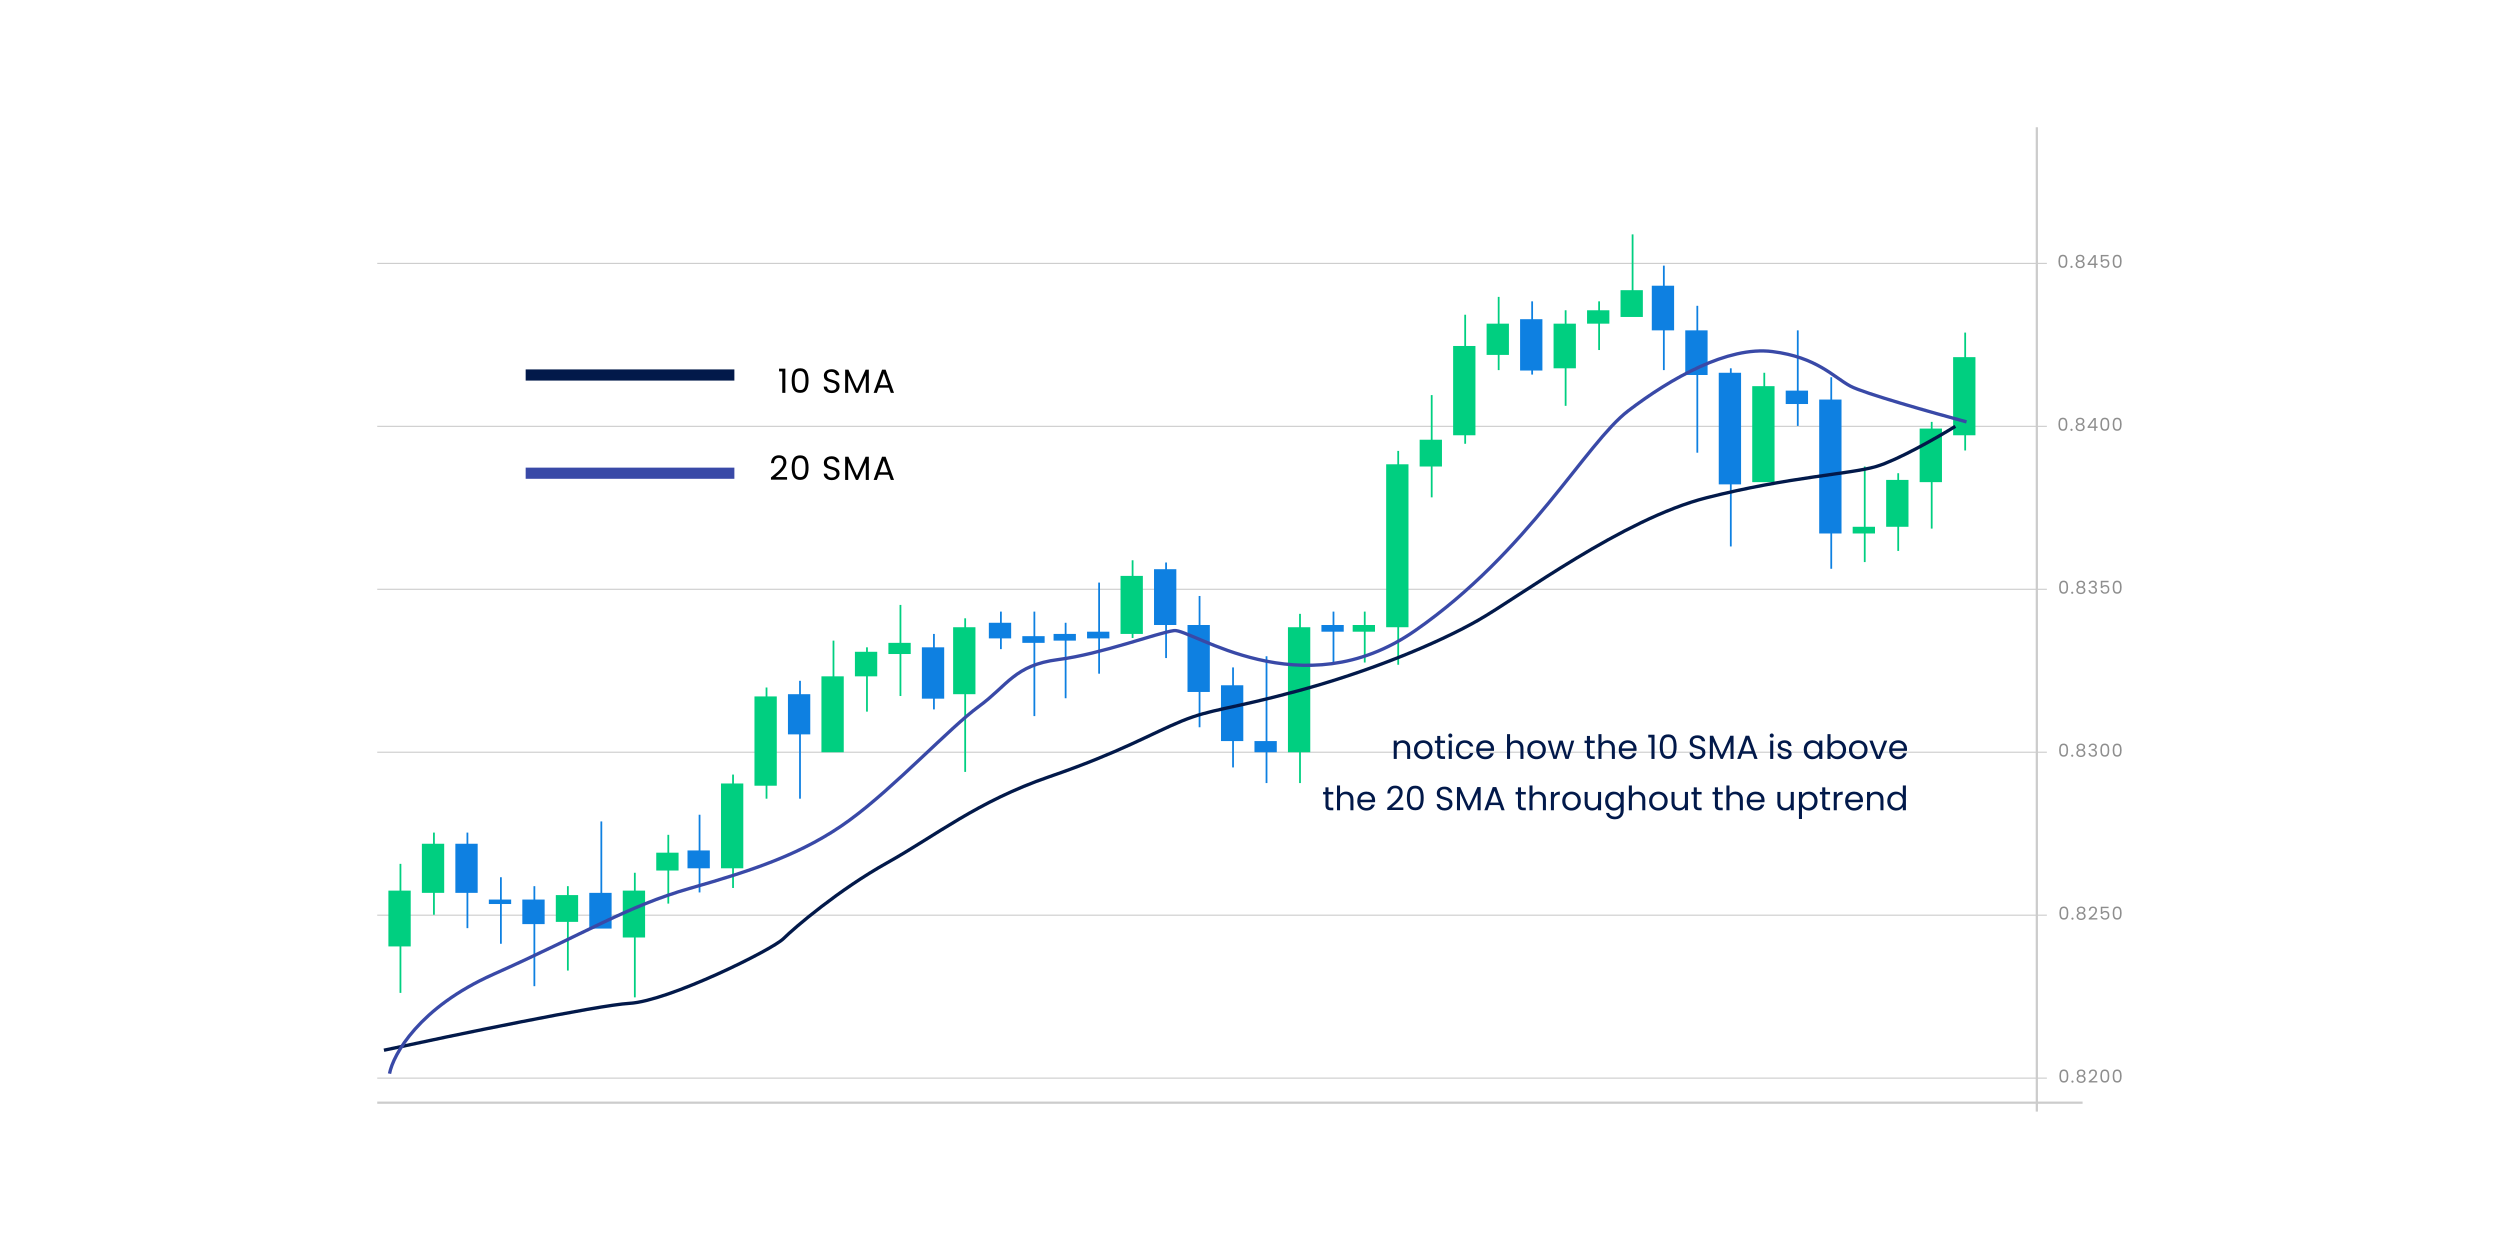 <svg width="1120" height="555" viewBox="0 0 1120 555" fill="none" xmlns="http://www.w3.org/2000/svg">
<rect width="1120" height="555" fill="white"/>
<path d="M922.168 117.048C922.168 116.131 922.317 115.416 922.616 114.904C922.915 114.387 923.437 114.128 924.184 114.128C924.925 114.128 925.445 114.387 925.744 114.904C926.043 115.416 926.192 116.131 926.192 117.048C926.192 117.981 926.043 118.707 925.744 119.224C925.445 119.741 924.925 120 924.184 120C923.437 120 922.915 119.741 922.616 119.224C922.317 118.707 922.168 117.981 922.168 117.048ZM925.472 117.048C925.472 116.584 925.44 116.192 925.376 115.872C925.317 115.547 925.192 115.285 925 115.088C924.813 114.891 924.541 114.792 924.184 114.792C923.821 114.792 923.544 114.891 923.352 115.088C923.165 115.285 923.04 115.547 922.976 115.872C922.917 116.192 922.888 116.584 922.888 117.048C922.888 117.528 922.917 117.931 922.976 118.256C923.04 118.581 923.165 118.843 923.352 119.04C923.544 119.237 923.821 119.336 924.184 119.336C924.541 119.336 924.813 119.237 925 119.04C925.192 118.843 925.317 118.581 925.376 118.256C925.44 117.931 925.472 117.528 925.472 117.048ZM928.043 120.048C927.905 120.048 927.787 120 927.691 119.904C927.595 119.808 927.547 119.691 927.547 119.552C927.547 119.413 927.595 119.296 927.691 119.2C927.787 119.104 927.905 119.056 928.043 119.056C928.177 119.056 928.289 119.104 928.379 119.2C928.475 119.296 928.523 119.413 928.523 119.552C928.523 119.691 928.475 119.808 928.379 119.904C928.289 120 928.177 120.048 928.043 120.048ZM930.927 116.992C930.628 116.875 930.399 116.704 930.239 116.48C930.079 116.256 929.999 115.984 929.999 115.664C929.999 115.376 930.071 115.117 930.215 114.888C930.359 114.653 930.572 114.469 930.855 114.336C931.143 114.197 931.49 114.128 931.895 114.128C932.3 114.128 932.644 114.197 932.927 114.336C933.215 114.469 933.431 114.653 933.575 114.888C933.724 115.117 933.799 115.376 933.799 115.664C933.799 115.973 933.716 116.245 933.551 116.48C933.386 116.709 933.159 116.88 932.871 116.992C933.202 117.093 933.463 117.272 933.655 117.528C933.852 117.779 933.951 118.083 933.951 118.44C933.951 118.787 933.866 119.091 933.695 119.352C933.524 119.608 933.282 119.808 932.967 119.952C932.658 120.091 932.3 120.16 931.895 120.16C931.49 120.16 931.132 120.091 930.823 119.952C930.519 119.808 930.282 119.608 930.111 119.352C929.94 119.091 929.855 118.787 929.855 118.44C929.855 118.083 929.951 117.776 930.143 117.52C930.335 117.264 930.596 117.088 930.927 116.992ZM933.095 115.752C933.095 115.427 932.988 115.176 932.775 115C932.562 114.824 932.268 114.736 931.895 114.736C931.527 114.736 931.236 114.824 931.023 115C930.81 115.176 930.703 115.429 930.703 115.76C930.703 116.059 930.812 116.299 931.031 116.48C931.255 116.661 931.543 116.752 931.895 116.752C932.252 116.752 932.54 116.661 932.759 116.48C932.983 116.293 933.095 116.051 933.095 115.752ZM931.895 117.312C931.5 117.312 931.178 117.405 930.927 117.592C930.676 117.773 930.551 118.048 930.551 118.416C930.551 118.757 930.671 119.032 930.911 119.24C931.156 119.448 931.484 119.552 931.895 119.552C932.306 119.552 932.631 119.448 932.871 119.24C933.111 119.032 933.231 118.757 933.231 118.416C933.231 118.059 933.108 117.787 932.863 117.6C932.618 117.408 932.295 117.312 931.895 117.312ZM935.242 118.712V118.16L938.05 114.272H938.922V118.08H939.722V118.712H938.922V120H938.202V118.712H935.242ZM938.234 115.032L936.082 118.08H938.234V115.032ZM944.637 114.848H941.829V116.672C941.952 116.501 942.133 116.363 942.373 116.256C942.613 116.144 942.872 116.088 943.149 116.088C943.592 116.088 943.952 116.181 944.229 116.368C944.506 116.549 944.704 116.787 944.821 117.08C944.944 117.368 945.005 117.675 945.005 118C945.005 118.384 944.933 118.728 944.789 119.032C944.645 119.336 944.424 119.576 944.125 119.752C943.832 119.928 943.466 120.016 943.029 120.016C942.469 120.016 942.016 119.872 941.669 119.584C941.322 119.296 941.112 118.912 941.037 118.432H941.749C941.818 118.736 941.965 118.973 942.189 119.144C942.413 119.315 942.696 119.4 943.037 119.4C943.458 119.4 943.776 119.275 943.989 119.024C944.202 118.768 944.309 118.432 944.309 118.016C944.309 117.6 944.202 117.28 943.989 117.056C943.776 116.827 943.461 116.712 943.045 116.712C942.762 116.712 942.514 116.781 942.301 116.92C942.093 117.053 941.941 117.237 941.845 117.472H941.157V114.208H944.637V114.848ZM946.473 117.048C946.473 116.131 946.622 115.416 946.921 114.904C947.219 114.387 947.742 114.128 948.489 114.128C949.23 114.128 949.75 114.387 950.049 114.904C950.347 115.416 950.497 116.131 950.497 117.048C950.497 117.981 950.347 118.707 950.049 119.224C949.75 119.741 949.23 120 948.489 120C947.742 120 947.219 119.741 946.921 119.224C946.622 118.707 946.473 117.981 946.473 117.048ZM949.777 117.048C949.777 116.584 949.745 116.192 949.681 115.872C949.622 115.547 949.497 115.285 949.305 115.088C949.118 114.891 948.846 114.792 948.489 114.792C948.126 114.792 947.849 114.891 947.657 115.088C947.47 115.285 947.345 115.547 947.281 115.872C947.222 116.192 947.193 116.584 947.193 117.048C947.193 117.528 947.222 117.931 947.281 118.256C947.345 118.581 947.47 118.843 947.657 119.04C947.849 119.237 948.126 119.336 948.489 119.336C948.846 119.336 949.118 119.237 949.305 119.04C949.497 118.843 949.622 118.581 949.681 118.256C949.745 117.931 949.777 117.528 949.777 117.048ZM922.168 190.048C922.168 189.131 922.317 188.416 922.616 187.904C922.915 187.387 923.437 187.128 924.184 187.128C924.925 187.128 925.445 187.387 925.744 187.904C926.043 188.416 926.192 189.131 926.192 190.048C926.192 190.981 926.043 191.707 925.744 192.224C925.445 192.741 924.925 193 924.184 193C923.437 193 922.915 192.741 922.616 192.224C922.317 191.707 922.168 190.981 922.168 190.048ZM925.472 190.048C925.472 189.584 925.44 189.192 925.376 188.872C925.317 188.547 925.192 188.285 925 188.088C924.813 187.891 924.541 187.792 924.184 187.792C923.821 187.792 923.544 187.891 923.352 188.088C923.165 188.285 923.04 188.547 922.976 188.872C922.917 189.192 922.888 189.584 922.888 190.048C922.888 190.528 922.917 190.931 922.976 191.256C923.04 191.581 923.165 191.843 923.352 192.04C923.544 192.237 923.821 192.336 924.184 192.336C924.541 192.336 924.813 192.237 925 192.04C925.192 191.843 925.317 191.581 925.376 191.256C925.44 190.931 925.472 190.528 925.472 190.048ZM928.043 193.048C927.905 193.048 927.787 193 927.691 192.904C927.595 192.808 927.547 192.691 927.547 192.552C927.547 192.413 927.595 192.296 927.691 192.2C927.787 192.104 927.905 192.056 928.043 192.056C928.177 192.056 928.289 192.104 928.379 192.2C928.475 192.296 928.523 192.413 928.523 192.552C928.523 192.691 928.475 192.808 928.379 192.904C928.289 193 928.177 193.048 928.043 193.048ZM930.927 189.992C930.628 189.875 930.399 189.704 930.239 189.48C930.079 189.256 929.999 188.984 929.999 188.664C929.999 188.376 930.071 188.117 930.215 187.888C930.359 187.653 930.572 187.469 930.855 187.336C931.143 187.197 931.49 187.128 931.895 187.128C932.3 187.128 932.644 187.197 932.927 187.336C933.215 187.469 933.431 187.653 933.575 187.888C933.724 188.117 933.799 188.376 933.799 188.664C933.799 188.973 933.716 189.245 933.551 189.48C933.386 189.709 933.159 189.88 932.871 189.992C933.202 190.093 933.463 190.272 933.655 190.528C933.852 190.779 933.951 191.083 933.951 191.44C933.951 191.787 933.866 192.091 933.695 192.352C933.524 192.608 933.282 192.808 932.967 192.952C932.658 193.091 932.3 193.16 931.895 193.16C931.49 193.16 931.132 193.091 930.823 192.952C930.519 192.808 930.282 192.608 930.111 192.352C929.94 192.091 929.855 191.787 929.855 191.44C929.855 191.083 929.951 190.776 930.143 190.52C930.335 190.264 930.596 190.088 930.927 189.992ZM933.095 188.752C933.095 188.427 932.988 188.176 932.775 188C932.562 187.824 932.268 187.736 931.895 187.736C931.527 187.736 931.236 187.824 931.023 188C930.81 188.176 930.703 188.429 930.703 188.76C930.703 189.059 930.812 189.299 931.031 189.48C931.255 189.661 931.543 189.752 931.895 189.752C932.252 189.752 932.54 189.661 932.759 189.48C932.983 189.293 933.095 189.051 933.095 188.752ZM931.895 190.312C931.5 190.312 931.178 190.405 930.927 190.592C930.676 190.773 930.551 191.048 930.551 191.416C930.551 191.757 930.671 192.032 930.911 192.24C931.156 192.448 931.484 192.552 931.895 192.552C932.306 192.552 932.631 192.448 932.871 192.24C933.111 192.032 933.231 191.757 933.231 191.416C933.231 191.059 933.108 190.787 932.863 190.6C932.618 190.408 932.295 190.312 931.895 190.312ZM935.242 191.712V191.16L938.05 187.272H938.922V191.08H939.722V191.712H938.922V193H938.202V191.712H935.242ZM938.234 188.032L936.082 191.08H938.234V188.032ZM940.949 190.048C940.949 189.131 941.098 188.416 941.397 187.904C941.696 187.387 942.218 187.128 942.965 187.128C943.706 187.128 944.226 187.387 944.525 187.904C944.824 188.416 944.973 189.131 944.973 190.048C944.973 190.981 944.824 191.707 944.525 192.224C944.226 192.741 943.706 193 942.965 193C942.218 193 941.696 192.741 941.397 192.224C941.098 191.707 940.949 190.981 940.949 190.048ZM944.253 190.048C944.253 189.584 944.221 189.192 944.157 188.872C944.098 188.547 943.973 188.285 943.781 188.088C943.594 187.891 943.322 187.792 942.965 187.792C942.602 187.792 942.325 187.891 942.133 188.088C941.946 188.285 941.821 188.547 941.757 188.872C941.698 189.192 941.669 189.584 941.669 190.048C941.669 190.528 941.698 190.931 941.757 191.256C941.821 191.581 941.946 191.843 942.133 192.04C942.325 192.237 942.602 192.336 942.965 192.336C943.322 192.336 943.594 192.237 943.781 192.04C943.973 191.843 944.098 191.581 944.157 191.256C944.221 190.931 944.253 190.528 944.253 190.048ZM946.473 190.048C946.473 189.131 946.622 188.416 946.921 187.904C947.219 187.387 947.742 187.128 948.489 187.128C949.23 187.128 949.75 187.387 950.049 187.904C950.347 188.416 950.497 189.131 950.497 190.048C950.497 190.981 950.347 191.707 950.049 192.224C949.75 192.741 949.23 193 948.489 193C947.742 193 947.219 192.741 946.921 192.224C946.622 191.707 946.473 190.981 946.473 190.048ZM949.777 190.048C949.777 189.584 949.745 189.192 949.681 188.872C949.622 188.547 949.497 188.285 949.305 188.088C949.118 187.891 948.846 187.792 948.489 187.792C948.126 187.792 947.849 187.891 947.657 188.088C947.47 188.285 947.345 188.547 947.281 188.872C947.222 189.192 947.193 189.584 947.193 190.048C947.193 190.528 947.222 190.931 947.281 191.256C947.345 191.581 947.47 191.843 947.657 192.04C947.849 192.237 948.126 192.336 948.489 192.336C948.846 192.336 949.118 192.237 949.305 192.04C949.497 191.843 949.622 191.581 949.681 191.256C949.745 190.931 949.777 190.528 949.777 190.048ZM922.488 263.048C922.488 262.131 922.638 261.416 922.936 260.904C923.235 260.387 923.758 260.128 924.504 260.128C925.246 260.128 925.766 260.387 926.064 260.904C926.363 261.416 926.512 262.131 926.512 263.048C926.512 263.981 926.363 264.707 926.064 265.224C925.766 265.741 925.246 266 924.504 266C923.758 266 923.235 265.741 922.936 265.224C922.638 264.707 922.488 263.981 922.488 263.048ZM925.792 263.048C925.792 262.584 925.76 262.192 925.696 261.872C925.638 261.547 925.512 261.285 925.32 261.088C925.134 260.891 924.862 260.792 924.504 260.792C924.142 260.792 923.864 260.891 923.672 261.088C923.486 261.285 923.36 261.547 923.296 261.872C923.238 262.192 923.208 262.584 923.208 263.048C923.208 263.528 923.238 263.931 923.296 264.256C923.36 264.581 923.486 264.843 923.672 265.04C923.864 265.237 924.142 265.336 924.504 265.336C924.862 265.336 925.134 265.237 925.32 265.04C925.512 264.843 925.638 264.581 925.696 264.256C925.76 263.931 925.792 263.528 925.792 263.048ZM928.364 266.048C928.225 266.048 928.108 266 928.012 265.904C927.916 265.808 927.868 265.691 927.868 265.552C927.868 265.413 927.916 265.296 928.012 265.2C928.108 265.104 928.225 265.056 928.364 265.056C928.497 265.056 928.609 265.104 928.7 265.2C928.796 265.296 928.844 265.413 928.844 265.552C928.844 265.691 928.796 265.808 928.7 265.904C928.609 266 928.497 266.048 928.364 266.048ZM931.247 262.992C930.949 262.875 930.719 262.704 930.559 262.48C930.399 262.256 930.319 261.984 930.319 261.664C930.319 261.376 930.391 261.117 930.535 260.888C930.679 260.653 930.893 260.469 931.175 260.336C931.463 260.197 931.81 260.128 932.215 260.128C932.621 260.128 932.965 260.197 933.247 260.336C933.535 260.469 933.751 260.653 933.895 260.888C934.045 261.117 934.119 261.376 934.119 261.664C934.119 261.973 934.037 262.245 933.871 262.48C933.706 262.709 933.479 262.88 933.191 262.992C933.522 263.093 933.783 263.272 933.975 263.528C934.173 263.779 934.271 264.083 934.271 264.44C934.271 264.787 934.186 265.091 934.015 265.352C933.845 265.608 933.602 265.808 933.287 265.952C932.978 266.091 932.621 266.16 932.215 266.16C931.81 266.16 931.453 266.091 931.143 265.952C930.839 265.808 930.602 265.608 930.431 265.352C930.261 265.091 930.175 264.787 930.175 264.44C930.175 264.083 930.271 263.776 930.463 263.52C930.655 263.264 930.917 263.088 931.247 262.992ZM933.415 261.752C933.415 261.427 933.309 261.176 933.095 261C932.882 260.824 932.589 260.736 932.215 260.736C931.847 260.736 931.557 260.824 931.343 261C931.13 261.176 931.023 261.429 931.023 261.76C931.023 262.059 931.133 262.299 931.351 262.48C931.575 262.661 931.863 262.752 932.215 262.752C932.573 262.752 932.861 262.661 933.079 262.48C933.303 262.293 933.415 262.051 933.415 261.752ZM932.215 263.312C931.821 263.312 931.498 263.405 931.247 263.592C930.997 263.773 930.871 264.048 930.871 264.416C930.871 264.757 930.991 265.032 931.231 265.24C931.477 265.448 931.805 265.552 932.215 265.552C932.626 265.552 932.951 265.448 933.191 265.24C933.431 265.032 933.551 264.757 933.551 264.416C933.551 264.059 933.429 263.787 933.183 263.6C932.938 263.408 932.615 263.312 932.215 263.312ZM935.722 261.672C935.76 261.181 935.949 260.797 936.29 260.52C936.632 260.243 937.074 260.104 937.618 260.104C937.981 260.104 938.293 260.171 938.554 260.304C938.821 260.432 939.021 260.608 939.154 260.832C939.293 261.056 939.362 261.309 939.362 261.592C939.362 261.923 939.266 262.208 939.074 262.448C938.888 262.688 938.642 262.843 938.338 262.912V262.952C938.685 263.037 938.96 263.205 939.162 263.456C939.365 263.707 939.466 264.035 939.466 264.44C939.466 264.744 939.397 265.019 939.258 265.264C939.12 265.504 938.912 265.693 938.634 265.832C938.357 265.971 938.024 266.04 937.634 266.04C937.069 266.04 936.605 265.893 936.242 265.6C935.88 265.301 935.677 264.88 935.634 264.336H936.338C936.376 264.656 936.506 264.917 936.73 265.12C936.954 265.323 937.253 265.424 937.626 265.424C938 265.424 938.282 265.328 938.474 265.136C938.672 264.939 938.77 264.685 938.77 264.376C938.77 263.976 938.637 263.688 938.37 263.512C938.104 263.336 937.701 263.248 937.162 263.248H936.978V262.64H937.17C937.661 262.635 938.032 262.555 938.282 262.4C938.533 262.24 938.658 261.995 938.658 261.664C938.658 261.381 938.565 261.155 938.378 260.984C938.197 260.813 937.936 260.728 937.594 260.728C937.264 260.728 936.997 260.813 936.794 260.984C936.592 261.155 936.472 261.384 936.434 261.672H935.722ZM944.637 260.848H941.829V262.672C941.952 262.501 942.133 262.363 942.373 262.256C942.613 262.144 942.872 262.088 943.149 262.088C943.592 262.088 943.952 262.181 944.229 262.368C944.506 262.549 944.704 262.787 944.821 263.08C944.944 263.368 945.005 263.675 945.005 264C945.005 264.384 944.933 264.728 944.789 265.032C944.645 265.336 944.424 265.576 944.125 265.752C943.832 265.928 943.466 266.016 943.029 266.016C942.469 266.016 942.016 265.872 941.669 265.584C941.322 265.296 941.112 264.912 941.037 264.432H941.749C941.818 264.736 941.965 264.973 942.189 265.144C942.413 265.315 942.696 265.4 943.037 265.4C943.458 265.4 943.776 265.275 943.989 265.024C944.202 264.768 944.309 264.432 944.309 264.016C944.309 263.6 944.202 263.28 943.989 263.056C943.776 262.827 943.461 262.712 943.045 262.712C942.762 262.712 942.514 262.781 942.301 262.92C942.093 263.053 941.941 263.237 941.845 263.472H941.157V260.208H944.637V260.848ZM946.473 263.048C946.473 262.131 946.622 261.416 946.921 260.904C947.219 260.387 947.742 260.128 948.489 260.128C949.23 260.128 949.75 260.387 950.049 260.904C950.347 261.416 950.497 262.131 950.497 263.048C950.497 263.981 950.347 264.707 950.049 265.224C949.75 265.741 949.23 266 948.489 266C947.742 266 947.219 265.741 946.921 265.224C946.622 264.707 946.473 263.981 946.473 263.048ZM949.777 263.048C949.777 262.584 949.745 262.192 949.681 261.872C949.622 261.547 949.497 261.285 949.305 261.088C949.118 260.891 948.846 260.792 948.489 260.792C948.126 260.792 947.849 260.891 947.657 261.088C947.47 261.285 947.345 261.547 947.281 261.872C947.222 262.192 947.193 262.584 947.193 263.048C947.193 263.528 947.222 263.931 947.281 264.256C947.345 264.581 947.47 264.843 947.657 265.04C947.849 265.237 948.126 265.336 948.489 265.336C948.846 265.336 949.118 265.237 949.305 265.04C949.497 264.843 949.622 264.581 949.681 264.256C949.745 263.931 949.777 263.528 949.777 263.048ZM922.488 336.048C922.488 335.131 922.638 334.416 922.936 333.904C923.235 333.387 923.758 333.128 924.504 333.128C925.246 333.128 925.766 333.387 926.064 333.904C926.363 334.416 926.512 335.131 926.512 336.048C926.512 336.981 926.363 337.707 926.064 338.224C925.766 338.741 925.246 339 924.504 339C923.758 339 923.235 338.741 922.936 338.224C922.638 337.707 922.488 336.981 922.488 336.048ZM925.792 336.048C925.792 335.584 925.76 335.192 925.696 334.872C925.638 334.547 925.512 334.285 925.32 334.088C925.134 333.891 924.862 333.792 924.504 333.792C924.142 333.792 923.864 333.891 923.672 334.088C923.486 334.285 923.36 334.547 923.296 334.872C923.238 335.192 923.208 335.584 923.208 336.048C923.208 336.528 923.238 336.931 923.296 337.256C923.36 337.581 923.486 337.843 923.672 338.04C923.864 338.237 924.142 338.336 924.504 338.336C924.862 338.336 925.134 338.237 925.32 338.04C925.512 337.843 925.638 337.581 925.696 337.256C925.76 336.931 925.792 336.528 925.792 336.048ZM928.364 339.048C928.225 339.048 928.108 339 928.012 338.904C927.916 338.808 927.868 338.691 927.868 338.552C927.868 338.413 927.916 338.296 928.012 338.2C928.108 338.104 928.225 338.056 928.364 338.056C928.497 338.056 928.609 338.104 928.7 338.2C928.796 338.296 928.844 338.413 928.844 338.552C928.844 338.691 928.796 338.808 928.7 338.904C928.609 339 928.497 339.048 928.364 339.048ZM931.247 335.992C930.949 335.875 930.719 335.704 930.559 335.48C930.399 335.256 930.319 334.984 930.319 334.664C930.319 334.376 930.391 334.117 930.535 333.888C930.679 333.653 930.893 333.469 931.175 333.336C931.463 333.197 931.81 333.128 932.215 333.128C932.621 333.128 932.965 333.197 933.247 333.336C933.535 333.469 933.751 333.653 933.895 333.888C934.045 334.117 934.119 334.376 934.119 334.664C934.119 334.973 934.037 335.245 933.871 335.48C933.706 335.709 933.479 335.88 933.191 335.992C933.522 336.093 933.783 336.272 933.975 336.528C934.173 336.779 934.271 337.083 934.271 337.44C934.271 337.787 934.186 338.091 934.015 338.352C933.845 338.608 933.602 338.808 933.287 338.952C932.978 339.091 932.621 339.16 932.215 339.16C931.81 339.16 931.453 339.091 931.143 338.952C930.839 338.808 930.602 338.608 930.431 338.352C930.261 338.091 930.175 337.787 930.175 337.44C930.175 337.083 930.271 336.776 930.463 336.52C930.655 336.264 930.917 336.088 931.247 335.992ZM933.415 334.752C933.415 334.427 933.309 334.176 933.095 334C932.882 333.824 932.589 333.736 932.215 333.736C931.847 333.736 931.557 333.824 931.343 334C931.13 334.176 931.023 334.429 931.023 334.76C931.023 335.059 931.133 335.299 931.351 335.48C931.575 335.661 931.863 335.752 932.215 335.752C932.573 335.752 932.861 335.661 933.079 335.48C933.303 335.293 933.415 335.051 933.415 334.752ZM932.215 336.312C931.821 336.312 931.498 336.405 931.247 336.592C930.997 336.773 930.871 337.048 930.871 337.416C930.871 337.757 930.991 338.032 931.231 338.24C931.477 338.448 931.805 338.552 932.215 338.552C932.626 338.552 932.951 338.448 933.191 338.24C933.431 338.032 933.551 337.757 933.551 337.416C933.551 337.059 933.429 336.787 933.183 336.6C932.938 336.408 932.615 336.312 932.215 336.312ZM935.722 334.672C935.76 334.181 935.949 333.797 936.29 333.52C936.632 333.243 937.074 333.104 937.618 333.104C937.981 333.104 938.293 333.171 938.554 333.304C938.821 333.432 939.021 333.608 939.154 333.832C939.293 334.056 939.362 334.309 939.362 334.592C939.362 334.923 939.266 335.208 939.074 335.448C938.888 335.688 938.642 335.843 938.338 335.912V335.952C938.685 336.037 938.96 336.205 939.162 336.456C939.365 336.707 939.466 337.035 939.466 337.44C939.466 337.744 939.397 338.019 939.258 338.264C939.12 338.504 938.912 338.693 938.634 338.832C938.357 338.971 938.024 339.04 937.634 339.04C937.069 339.04 936.605 338.893 936.242 338.6C935.88 338.301 935.677 337.88 935.634 337.336H936.338C936.376 337.656 936.506 337.917 936.73 338.12C936.954 338.323 937.253 338.424 937.626 338.424C938 338.424 938.282 338.328 938.474 338.136C938.672 337.939 938.77 337.685 938.77 337.376C938.77 336.976 938.637 336.688 938.37 336.512C938.104 336.336 937.701 336.248 937.162 336.248H936.978V335.64H937.17C937.661 335.635 938.032 335.555 938.282 335.4C938.533 335.24 938.658 334.995 938.658 334.664C938.658 334.381 938.565 334.155 938.378 333.984C938.197 333.813 937.936 333.728 937.594 333.728C937.264 333.728 936.997 333.813 936.794 333.984C936.592 334.155 936.472 334.384 936.434 334.672H935.722ZM940.949 336.048C940.949 335.131 941.098 334.416 941.397 333.904C941.696 333.387 942.218 333.128 942.965 333.128C943.706 333.128 944.226 333.387 944.525 333.904C944.824 334.416 944.973 335.131 944.973 336.048C944.973 336.981 944.824 337.707 944.525 338.224C944.226 338.741 943.706 339 942.965 339C942.218 339 941.696 338.741 941.397 338.224C941.098 337.707 940.949 336.981 940.949 336.048ZM944.253 336.048C944.253 335.584 944.221 335.192 944.157 334.872C944.098 334.547 943.973 334.285 943.781 334.088C943.594 333.891 943.322 333.792 942.965 333.792C942.602 333.792 942.325 333.891 942.133 334.088C941.946 334.285 941.821 334.547 941.757 334.872C941.698 335.192 941.669 335.584 941.669 336.048C941.669 336.528 941.698 336.931 941.757 337.256C941.821 337.581 941.946 337.843 942.133 338.04C942.325 338.237 942.602 338.336 942.965 338.336C943.322 338.336 943.594 338.237 943.781 338.04C943.973 337.843 944.098 337.581 944.157 337.256C944.221 336.931 944.253 336.528 944.253 336.048ZM946.473 336.048C946.473 335.131 946.622 334.416 946.921 333.904C947.219 333.387 947.742 333.128 948.489 333.128C949.23 333.128 949.75 333.387 950.049 333.904C950.347 334.416 950.497 335.131 950.497 336.048C950.497 336.981 950.347 337.707 950.049 338.224C949.75 338.741 949.23 339 948.489 339C947.742 339 947.219 338.741 946.921 338.224C946.622 337.707 946.473 336.981 946.473 336.048ZM949.777 336.048C949.777 335.584 949.745 335.192 949.681 334.872C949.622 334.547 949.497 334.285 949.305 334.088C949.118 333.891 948.846 333.792 948.489 333.792C948.126 333.792 947.849 333.891 947.657 334.088C947.47 334.285 947.345 334.547 947.281 334.872C947.222 335.192 947.193 335.584 947.193 336.048C947.193 336.528 947.222 336.931 947.281 337.256C947.345 337.581 947.47 337.843 947.657 338.04C947.849 338.237 948.126 338.336 948.489 338.336C948.846 338.336 949.118 338.237 949.305 338.04C949.497 337.843 949.622 337.581 949.681 337.256C949.745 336.931 949.777 336.528 949.777 336.048ZM922.598 409.048C922.598 408.131 922.747 407.416 923.046 406.904C923.344 406.387 923.867 406.128 924.614 406.128C925.355 406.128 925.875 406.387 926.174 406.904C926.472 407.416 926.622 408.131 926.622 409.048C926.622 409.981 926.472 410.707 926.174 411.224C925.875 411.741 925.355 412 924.614 412C923.867 412 923.344 411.741 923.046 411.224C922.747 410.707 922.598 409.981 922.598 409.048ZM925.902 409.048C925.902 408.584 925.87 408.192 925.806 407.872C925.747 407.547 925.622 407.285 925.43 407.088C925.243 406.891 924.971 406.792 924.614 406.792C924.251 406.792 923.974 406.891 923.782 407.088C923.595 407.285 923.47 407.547 923.406 407.872C923.347 408.192 923.318 408.584 923.318 409.048C923.318 409.528 923.347 409.931 923.406 410.256C923.47 410.581 923.595 410.843 923.782 411.04C923.974 411.237 924.251 411.336 924.614 411.336C924.971 411.336 925.243 411.237 925.43 411.04C925.622 410.843 925.747 410.581 925.806 410.256C925.87 409.931 925.902 409.528 925.902 409.048ZM928.473 412.048C928.334 412.048 928.217 412 928.121 411.904C928.025 411.808 927.977 411.691 927.977 411.552C927.977 411.413 928.025 411.296 928.121 411.2C928.217 411.104 928.334 411.056 928.473 411.056C928.606 411.056 928.718 411.104 928.809 411.2C928.905 411.296 928.953 411.413 928.953 411.552C928.953 411.691 928.905 411.808 928.809 411.904C928.718 412 928.606 412.048 928.473 412.048ZM931.357 408.992C931.058 408.875 930.829 408.704 930.669 408.48C930.509 408.256 930.429 407.984 930.429 407.664C930.429 407.376 930.501 407.117 930.645 406.888C930.789 406.653 931.002 406.469 931.285 406.336C931.573 406.197 931.919 406.128 932.325 406.128C932.73 406.128 933.074 406.197 933.357 406.336C933.645 406.469 933.861 406.653 934.005 406.888C934.154 407.117 934.229 407.376 934.229 407.664C934.229 407.973 934.146 408.245 933.981 408.48C933.815 408.709 933.589 408.88 933.301 408.992C933.631 409.093 933.893 409.272 934.085 409.528C934.282 409.779 934.381 410.083 934.381 410.44C934.381 410.787 934.295 411.091 934.125 411.352C933.954 411.608 933.711 411.808 933.397 411.952C933.087 412.091 932.73 412.16 932.325 412.16C931.919 412.16 931.562 412.091 931.253 411.952C930.949 411.808 930.711 411.608 930.541 411.352C930.37 411.091 930.285 410.787 930.285 410.44C930.285 410.083 930.381 409.776 930.573 409.52C930.765 409.264 931.026 409.088 931.357 408.992ZM933.525 407.752C933.525 407.427 933.418 407.176 933.205 407C932.991 406.824 932.698 406.736 932.325 406.736C931.957 406.736 931.666 406.824 931.453 407C931.239 407.176 931.133 407.429 931.133 407.76C931.133 408.059 931.242 408.299 931.461 408.48C931.685 408.661 931.973 408.752 932.325 408.752C932.682 408.752 932.97 408.661 933.189 408.48C933.413 408.293 933.525 408.051 933.525 407.752ZM932.325 409.312C931.93 409.312 931.607 409.405 931.357 409.592C931.106 409.773 930.981 410.048 930.981 410.416C930.981 410.757 931.101 411.032 931.341 411.24C931.586 411.448 931.914 411.552 932.325 411.552C932.735 411.552 933.061 411.448 933.301 411.24C933.541 411.032 933.661 410.757 933.661 410.416C933.661 410.059 933.538 409.787 933.293 409.6C933.047 409.408 932.725 409.312 932.325 409.312ZM935.76 411.416C936.437 410.872 936.968 410.427 937.352 410.08C937.736 409.728 938.058 409.363 938.32 408.984C938.586 408.6 938.72 408.224 938.72 407.856C938.72 407.509 938.634 407.237 938.464 407.04C938.298 406.837 938.029 406.736 937.656 406.736C937.293 406.736 937.01 406.851 936.808 407.08C936.61 407.304 936.504 407.605 936.488 407.984H935.784C935.805 407.387 935.986 406.925 936.328 406.6C936.669 406.275 937.109 406.112 937.648 406.112C938.197 406.112 938.632 406.264 938.952 406.568C939.277 406.872 939.44 407.291 939.44 407.824C939.44 408.267 939.306 408.699 939.04 409.12C938.778 409.536 938.48 409.904 938.144 410.224C937.808 410.539 937.378 410.907 936.856 411.328H939.608V411.936H935.76V411.416ZM944.637 406.848H941.829V408.672C941.952 408.501 942.133 408.363 942.373 408.256C942.613 408.144 942.872 408.088 943.149 408.088C943.592 408.088 943.952 408.181 944.229 408.368C944.506 408.549 944.704 408.787 944.821 409.08C944.944 409.368 945.005 409.675 945.005 410C945.005 410.384 944.933 410.728 944.789 411.032C944.645 411.336 944.424 411.576 944.125 411.752C943.832 411.928 943.466 412.016 943.029 412.016C942.469 412.016 942.016 411.872 941.669 411.584C941.322 411.296 941.112 410.912 941.037 410.432H941.749C941.818 410.736 941.965 410.973 942.189 411.144C942.413 411.315 942.696 411.4 943.037 411.4C943.458 411.4 943.776 411.275 943.989 411.024C944.202 410.768 944.309 410.432 944.309 410.016C944.309 409.6 944.202 409.28 943.989 409.056C943.776 408.827 943.461 408.712 943.045 408.712C942.762 408.712 942.514 408.781 942.301 408.92C942.093 409.053 941.941 409.237 941.845 409.472H941.157V406.208H944.637V406.848ZM946.473 409.048C946.473 408.131 946.622 407.416 946.921 406.904C947.219 406.387 947.742 406.128 948.489 406.128C949.23 406.128 949.75 406.387 950.049 406.904C950.347 407.416 950.497 408.131 950.497 409.048C950.497 409.981 950.347 410.707 950.049 411.224C949.75 411.741 949.23 412 948.489 412C947.742 412 947.219 411.741 946.921 411.224C946.622 410.707 946.473 409.981 946.473 409.048ZM949.777 409.048C949.777 408.584 949.745 408.192 949.681 407.872C949.622 407.547 949.497 407.285 949.305 407.088C949.118 406.891 948.846 406.792 948.489 406.792C948.126 406.792 947.849 406.891 947.657 407.088C947.47 407.285 947.345 407.547 947.281 407.872C947.222 408.192 947.193 408.584 947.193 409.048C947.193 409.528 947.222 409.931 947.281 410.256C947.345 410.581 947.47 410.843 947.657 411.04C947.849 411.237 948.126 411.336 948.489 411.336C948.846 411.336 949.118 411.237 949.305 411.04C949.497 410.843 949.622 410.581 949.681 410.256C949.745 409.931 949.777 409.528 949.777 409.048ZM922.598 482.048C922.598 481.131 922.747 480.416 923.046 479.904C923.344 479.387 923.867 479.128 924.614 479.128C925.355 479.128 925.875 479.387 926.174 479.904C926.472 480.416 926.622 481.131 926.622 482.048C926.622 482.981 926.472 483.707 926.174 484.224C925.875 484.741 925.355 485 924.614 485C923.867 485 923.344 484.741 923.046 484.224C922.747 483.707 922.598 482.981 922.598 482.048ZM925.902 482.048C925.902 481.584 925.87 481.192 925.806 480.872C925.747 480.547 925.622 480.285 925.43 480.088C925.243 479.891 924.971 479.792 924.614 479.792C924.251 479.792 923.974 479.891 923.782 480.088C923.595 480.285 923.47 480.547 923.406 480.872C923.347 481.192 923.318 481.584 923.318 482.048C923.318 482.528 923.347 482.931 923.406 483.256C923.47 483.581 923.595 483.843 923.782 484.04C923.974 484.237 924.251 484.336 924.614 484.336C924.971 484.336 925.243 484.237 925.43 484.04C925.622 483.843 925.747 483.581 925.806 483.256C925.87 482.931 925.902 482.528 925.902 482.048ZM928.473 485.048C928.334 485.048 928.217 485 928.121 484.904C928.025 484.808 927.977 484.691 927.977 484.552C927.977 484.413 928.025 484.296 928.121 484.2C928.217 484.104 928.334 484.056 928.473 484.056C928.606 484.056 928.718 484.104 928.809 484.2C928.905 484.296 928.953 484.413 928.953 484.552C928.953 484.691 928.905 484.808 928.809 484.904C928.718 485 928.606 485.048 928.473 485.048ZM931.357 481.992C931.058 481.875 930.829 481.704 930.669 481.48C930.509 481.256 930.429 480.984 930.429 480.664C930.429 480.376 930.501 480.117 930.645 479.888C930.789 479.653 931.002 479.469 931.285 479.336C931.573 479.197 931.919 479.128 932.325 479.128C932.73 479.128 933.074 479.197 933.357 479.336C933.645 479.469 933.861 479.653 934.005 479.888C934.154 480.117 934.229 480.376 934.229 480.664C934.229 480.973 934.146 481.245 933.981 481.48C933.815 481.709 933.589 481.88 933.301 481.992C933.631 482.093 933.893 482.272 934.085 482.528C934.282 482.779 934.381 483.083 934.381 483.44C934.381 483.787 934.295 484.091 934.125 484.352C933.954 484.608 933.711 484.808 933.397 484.952C933.087 485.091 932.73 485.16 932.325 485.16C931.919 485.16 931.562 485.091 931.253 484.952C930.949 484.808 930.711 484.608 930.541 484.352C930.37 484.091 930.285 483.787 930.285 483.44C930.285 483.083 930.381 482.776 930.573 482.52C930.765 482.264 931.026 482.088 931.357 481.992ZM933.525 480.752C933.525 480.427 933.418 480.176 933.205 480C932.991 479.824 932.698 479.736 932.325 479.736C931.957 479.736 931.666 479.824 931.453 480C931.239 480.176 931.133 480.429 931.133 480.76C931.133 481.059 931.242 481.299 931.461 481.48C931.685 481.661 931.973 481.752 932.325 481.752C932.682 481.752 932.97 481.661 933.189 481.48C933.413 481.293 933.525 481.051 933.525 480.752ZM932.325 482.312C931.93 482.312 931.607 482.405 931.357 482.592C931.106 482.773 930.981 483.048 930.981 483.416C930.981 483.757 931.101 484.032 931.341 484.24C931.586 484.448 931.914 484.552 932.325 484.552C932.735 484.552 933.061 484.448 933.301 484.24C933.541 484.032 933.661 483.757 933.661 483.416C933.661 483.059 933.538 482.787 933.293 482.6C933.047 482.408 932.725 482.312 932.325 482.312ZM935.76 484.416C936.437 483.872 936.968 483.427 937.352 483.08C937.736 482.728 938.058 482.363 938.32 481.984C938.586 481.6 938.72 481.224 938.72 480.856C938.72 480.509 938.634 480.237 938.464 480.04C938.298 479.837 938.029 479.736 937.656 479.736C937.293 479.736 937.01 479.851 936.808 480.08C936.61 480.304 936.504 480.605 936.488 480.984H935.784C935.805 480.387 935.986 479.925 936.328 479.6C936.669 479.275 937.109 479.112 937.648 479.112C938.197 479.112 938.632 479.264 938.952 479.568C939.277 479.872 939.44 480.291 939.44 480.824C939.44 481.267 939.306 481.699 939.04 482.12C938.778 482.536 938.48 482.904 938.144 483.224C937.808 483.539 937.378 483.907 936.856 484.328H939.608V484.936H935.76V484.416ZM940.949 482.048C940.949 481.131 941.098 480.416 941.397 479.904C941.696 479.387 942.218 479.128 942.965 479.128C943.706 479.128 944.226 479.387 944.525 479.904C944.824 480.416 944.973 481.131 944.973 482.048C944.973 482.981 944.824 483.707 944.525 484.224C944.226 484.741 943.706 485 942.965 485C942.218 485 941.696 484.741 941.397 484.224C941.098 483.707 940.949 482.981 940.949 482.048ZM944.253 482.048C944.253 481.584 944.221 481.192 944.157 480.872C944.098 480.547 943.973 480.285 943.781 480.088C943.594 479.891 943.322 479.792 942.965 479.792C942.602 479.792 942.325 479.891 942.133 480.088C941.946 480.285 941.821 480.547 941.757 480.872C941.698 481.192 941.669 481.584 941.669 482.048C941.669 482.528 941.698 482.931 941.757 483.256C941.821 483.581 941.946 483.843 942.133 484.04C942.325 484.237 942.602 484.336 942.965 484.336C943.322 484.336 943.594 484.237 943.781 484.04C943.973 483.843 944.098 483.581 944.157 483.256C944.221 482.931 944.253 482.528 944.253 482.048ZM946.473 482.048C946.473 481.131 946.622 480.416 946.921 479.904C947.219 479.387 947.742 479.128 948.489 479.128C949.23 479.128 949.75 479.387 950.049 479.904C950.347 480.416 950.497 481.131 950.497 482.048C950.497 482.981 950.347 483.707 950.049 484.224C949.75 484.741 949.23 485 948.489 485C947.742 485 947.219 484.741 946.921 484.224C946.622 483.707 946.473 482.981 946.473 482.048ZM949.777 482.048C949.777 481.584 949.745 481.192 949.681 480.872C949.622 480.547 949.497 480.285 949.305 480.088C949.118 479.891 948.846 479.792 948.489 479.792C948.126 479.792 947.849 479.891 947.657 480.088C947.47 480.285 947.345 480.547 947.281 480.872C947.222 481.192 947.193 481.584 947.193 482.048C947.193 482.528 947.222 482.931 947.281 483.256C947.345 483.581 947.47 483.843 947.657 484.04C947.849 484.237 948.126 484.336 948.489 484.336C948.846 484.336 949.118 484.237 949.305 484.04C949.497 483.843 949.622 483.581 949.681 483.256C949.745 482.931 949.777 482.528 949.777 482.048Z" fill="#8E8E8E"/>
<g opacity="0.2">
<line x1="912.5" y1="498" x2="912.5" y2="57" stroke="black"/>
<path d="M169 494H933" stroke="black"/>
<path d="M169 118H917" stroke="black" stroke-width="0.5"/>
<path d="M169 191H917" stroke="black" stroke-width="0.5"/>
<path d="M169 264H917" stroke="black" stroke-width="0.5"/>
<path d="M169 337H917" stroke="black" stroke-width="0.5"/>
<path d="M169 410H917" stroke="black" stroke-width="0.5"/>
<path d="M169 483H917" stroke="black" stroke-width="0.5"/>
</g>
<rect x="174" y="399" width="10" height="25" fill="#00CF80"/>
<rect x="179" y="387" width="0.799" height="57.813" fill="#00CF80"/>
<rect x="189" y="378" width="10" height="22" fill="#00CF80"/>
<rect x="194" y="373" width="0.799" height="36.813" fill="#00CF80"/>
<rect x="204" y="378" width="10" height="22" fill="#0E80E1"/>
<rect x="209" y="373" width="0.799" height="42.813" fill="#0E80E1"/>
<rect x="234" y="403" width="10" height="11" fill="#0E80E1"/>
<rect x="239" y="397" width="0.799" height="44.813" fill="#0E80E1"/>
<rect x="264" y="400" width="10" height="16" fill="#0E80E1"/>
<rect x="269" y="368" width="0.799" height="44.813" fill="#0E80E1"/>
<rect x="249" y="401" width="10" height="12" fill="#00CF80"/>
<rect x="254" y="397" width="0.799" height="37.813" fill="#00CF80"/>
<rect x="279" y="399" width="10" height="21" fill="#00CF80"/>
<rect x="284" y="391" width="0.799" height="55.813" fill="#00CF80"/>
<rect x="294" y="382" width="10" height="8" fill="#00CF80"/>
<rect x="299" y="374" width="0.799" height="30.813" fill="#00CF80"/>
<rect x="323" y="351" width="10" height="38" fill="#00CF80"/>
<rect x="328" y="347" width="0.799" height="50.813" fill="#00CF80"/>
<rect x="338" y="312" width="10" height="40" fill="#00CF80"/>
<rect x="343" y="308" width="0.799" height="49.813" fill="#00CF80"/>
<rect x="353" y="311" width="10" height="18" fill="#0E80E1"/>
<rect x="358" y="305" width="0.799" height="52.813" fill="#0E80E1"/>
<rect x="413" y="290" width="10" height="23" fill="#0E80E1"/>
<rect x="418" y="284" width="0.799" height="33.813" fill="#0E80E1"/>
<rect x="443" y="279" width="10" height="7" fill="#0E80E1"/>
<rect x="448" y="274" width="0.799" height="16.813" fill="#0E80E1"/>
<rect x="502" y="258" width="10" height="26" fill="#00CF80"/>
<rect x="507" y="251" width="0.799" height="34.813" fill="#00CF80"/>
<rect x="577" y="281" width="10" height="56" fill="#00CF80"/>
<rect x="582" y="275" width="0.799" height="75.813" fill="#00CF80"/>
<rect x="621" y="208" width="10" height="73" fill="#00CF80"/>
<rect x="626" y="202" width="0.799" height="95.813" fill="#00CF80"/>
<rect x="517" y="255" width="10" height="25" fill="#0E80E1"/>
<rect x="522" y="252" width="0.799" height="42.813" fill="#0E80E1"/>
<rect x="532" y="280" width="10" height="30" fill="#0E80E1"/>
<rect x="537" y="267" width="0.799" height="58.813" fill="#0E80E1"/>
<rect x="547" y="307" width="10" height="25" fill="#0E80E1"/>
<rect x="552" y="299" width="0.799" height="44.813" fill="#0E80E1"/>
<rect x="562" y="332" width="10" height="5" fill="#0E80E1"/>
<rect x="567" y="294" width="0.799" height="56.813" fill="#0E80E1"/>
<rect x="458" y="285" width="10" height="3" fill="#0E80E1"/>
<rect x="463" y="274" width="0.799" height="46.813" fill="#0E80E1"/>
<rect x="472" y="284" width="10" height="3" fill="#0E80E1"/>
<rect x="477" y="279" width="0.799" height="33.813" fill="#0E80E1"/>
<rect x="487" y="283" width="10" height="3" fill="#0E80E1"/>
<rect x="492" y="261" width="0.799" height="40.813" fill="#0E80E1"/>
<rect x="592" y="280" width="10" height="3" fill="#0E80E1"/>
<rect x="597" y="274" width="0.799" height="22.813" fill="#0E80E1"/>
<rect x="606" y="280" width="10" height="3" fill="#00CF80"/>
<rect x="611" y="274" width="0.799" height="22.813" fill="#00CF80"/>
<rect x="636" y="197" width="10" height="12" fill="#00CF80"/>
<rect x="641" y="177" width="0.799" height="45.813" fill="#00CF80"/>
<rect x="666" y="145" width="10" height="14" fill="#00CF80"/>
<rect x="671" y="133" width="0.799" height="32.813" fill="#00CF80"/>
<rect x="711" y="139" width="10" height="6" fill="#00CF80"/>
<rect x="716" y="135" width="0.799" height="21.813" fill="#00CF80"/>
<rect x="740" y="128" width="10" height="20" fill="#0E80E1"/>
<rect x="745" y="119" width="0.799" height="46.813" fill="#0E80E1"/>
<rect x="770" y="167" width="10" height="50" fill="#0E80E1"/>
<rect x="775" y="165" width="0.799" height="79.813" fill="#0E80E1"/>
<rect x="755" y="148" width="10" height="20" fill="#0E80E1"/>
<rect x="760" y="137" width="0.799" height="65.813" fill="#0E80E1"/>
<rect x="726" y="130" width="10" height="12" fill="#00CF80"/>
<rect x="731" y="105" width="0.799" height="31.813" fill="#00CF80"/>
<rect x="696" y="145" width="10" height="20" fill="#00CF80"/>
<rect x="701" y="139" width="0.799" height="42.813" fill="#00CF80"/>
<rect x="785" y="173" width="10" height="43" fill="#00CF80"/>
<rect x="790" y="167" width="0.799" height="42.813" fill="#00CF80"/>
<rect x="815" y="179" width="10" height="60" fill="#0E80E1"/>
<rect x="820" y="169" width="0.799" height="85.813" fill="#0E80E1"/>
<rect x="800" y="175" width="10" height="6" fill="#0E80E1"/>
<rect x="805" y="148" width="0.799" height="42.813" fill="#0E80E1"/>
<rect x="830" y="236" width="10" height="3" fill="#00CF80"/>
<rect x="835" y="209" width="0.799" height="42.813" fill="#00CF80"/>
<rect x="845" y="215" width="10" height="21" fill="#00CF80"/>
<rect x="850" y="212" width="0.799" height="34.813" fill="#00CF80"/>
<rect x="860" y="192" width="10" height="24" fill="#00CF80"/>
<rect x="865" y="189" width="0.799" height="47.813" fill="#00CF80"/>
<rect x="875" y="160" width="10" height="35" fill="#00CF80"/>
<rect x="880" y="149" width="0.799" height="52.813" fill="#00CF80"/>
<rect x="681" y="143" width="10" height="23" fill="#0E80E1"/>
<rect x="686" y="135" width="0.799" height="32.813" fill="#0E80E1"/>
<rect x="651" y="155" width="10" height="40" fill="#00CF80"/>
<rect x="656" y="141" width="0.799" height="57.813" fill="#00CF80"/>
<rect x="368" y="303" width="10" height="34" fill="#00CF80"/>
<rect x="373" y="287" width="0.799" height="45.813" fill="#00CF80"/>
<rect x="383" y="292" width="10" height="11" fill="#00CF80"/>
<rect x="388" y="290" width="0.799" height="28.813" fill="#00CF80"/>
<rect x="398" y="288" width="10" height="5" fill="#00CF80"/>
<rect x="403" y="271" width="0.799" height="40.813" fill="#00CF80"/>
<rect x="427" y="281" width="10" height="30" fill="#00CF80"/>
<rect x="432" y="277" width="0.799" height="68.813" fill="#00CF80"/>
<rect x="308" y="381" width="10" height="8" fill="#0E80E1"/>
<rect x="313" y="365" width="0.799" height="34.813" fill="#0E80E1"/>
<rect x="219" y="403" width="10" height="2" fill="#0E80E1"/>
<rect x="224" y="393" width="0.799" height="29.813" fill="#0E80E1"/>
<path d="M172 470.5C202.833 463.833 268 450.3 282 449.5C299.5 448.5 346 425.5 351 420.5C356 415.5 376 398.5 397.5 386.5C419 374.5 438 359 470 348C502 337 516 328.5 529.5 323C543 317.5 550 318 581.5 309.5C613 301 643.5 288.5 662 278C680.5 267.5 727 232.5 764.5 223C802 213.5 828.5 212.5 840.5 209C850.1 206.2 868.167 195.833 876 191" stroke="#02194A" stroke-width="1.5"/>
<path d="M174.5 481C176.167 472.333 187.8 451.3 221 436.5C262.5 418 281 406 309 398C337 390 360 382.5 380.5 367.5C401 352.5 425.5 326 438.5 316.5C451.5 307 454.5 298 474 295.5C493.5 293 518.5 283.5 526 282.5C533.5 281.5 583 318 634 282.5C685 247 710.5 198.5 729.5 184C748.5 169.5 774 155 794 157.5C814 160 821.5 169 829 173C835 176.2 866.167 185 881 189" stroke="#3949A7" stroke-width="1.5"/>
<path d="M349.016 166.4V165.155H351.836V176H350.456V166.4H349.016ZM354.681 170.465C354.681 168.745 354.961 167.405 355.521 166.445C356.081 165.475 357.061 164.99 358.461 164.99C359.851 164.99 360.826 165.475 361.386 166.445C361.946 167.405 362.226 168.745 362.226 170.465C362.226 172.215 361.946 173.575 361.386 174.545C360.826 175.515 359.851 176 358.461 176C357.061 176 356.081 175.515 355.521 174.545C354.961 173.575 354.681 172.215 354.681 170.465ZM360.876 170.465C360.876 169.595 360.816 168.86 360.696 168.26C360.586 167.65 360.351 167.16 359.991 166.79C359.641 166.42 359.131 166.235 358.461 166.235C357.781 166.235 357.261 166.42 356.901 166.79C356.551 167.16 356.316 167.65 356.196 168.26C356.086 168.86 356.031 169.595 356.031 170.465C356.031 171.365 356.086 172.12 356.196 172.73C356.316 173.34 356.551 173.83 356.901 174.2C357.261 174.57 357.781 174.755 358.461 174.755C359.131 174.755 359.641 174.57 359.991 174.2C360.351 173.83 360.586 173.34 360.696 172.73C360.816 172.12 360.876 171.365 360.876 170.465ZM372.639 176.105C371.949 176.105 371.329 175.985 370.779 175.745C370.239 175.495 369.814 175.155 369.504 174.725C369.194 174.285 369.034 173.78 369.024 173.21H370.479C370.529 173.7 370.729 174.115 371.079 174.455C371.439 174.785 371.959 174.95 372.639 174.95C373.289 174.95 373.799 174.79 374.169 174.47C374.549 174.14 374.739 173.72 374.739 173.21C374.739 172.81 374.629 172.485 374.409 172.235C374.189 171.985 373.914 171.795 373.584 171.665C373.254 171.535 372.809 171.395 372.249 171.245C371.559 171.065 371.004 170.885 370.584 170.705C370.174 170.525 369.819 170.245 369.519 169.865C369.229 169.475 369.084 168.955 369.084 168.305C369.084 167.735 369.229 167.23 369.519 166.79C369.809 166.35 370.214 166.01 370.734 165.77C371.264 165.53 371.869 165.41 372.549 165.41C373.529 165.41 374.329 165.655 374.949 166.145C375.579 166.635 375.934 167.285 376.014 168.095H374.514C374.464 167.695 374.254 167.345 373.884 167.045C373.514 166.735 373.024 166.58 372.414 166.58C371.844 166.58 371.379 166.73 371.019 167.03C370.659 167.32 370.479 167.73 370.479 168.26C370.479 168.64 370.584 168.95 370.794 169.19C371.014 169.43 371.279 169.615 371.589 169.745C371.909 169.865 372.354 170.005 372.924 170.165C373.614 170.355 374.169 170.545 374.589 170.735C375.009 170.915 375.369 171.2 375.669 171.59C375.969 171.97 376.119 172.49 376.119 173.15C376.119 173.66 375.984 174.14 375.714 174.59C375.444 175.04 375.044 175.405 374.514 175.685C373.984 175.965 373.359 176.105 372.639 176.105ZM389.233 165.62V176H387.868V168.26L384.418 176H383.458L379.993 168.245V176H378.628V165.62H380.098L383.938 174.2L387.778 165.62H389.233ZM398.228 173.675H393.668L392.828 176H391.388L395.168 165.605H396.743L400.508 176H399.068L398.228 173.675ZM397.838 172.565L395.948 167.285L394.058 172.565H397.838Z" fill="black"/>
<path d="M345.388 213.905C346.658 212.885 347.653 212.05 348.373 211.4C349.093 210.74 349.698 210.055 350.188 209.345C350.688 208.625 350.938 207.92 350.938 207.23C350.938 206.58 350.778 206.07 350.458 205.7C350.148 205.32 349.643 205.13 348.943 205.13C348.263 205.13 347.733 205.345 347.353 205.775C346.983 206.195 346.783 206.76 346.753 207.47H345.433C345.473 206.35 345.813 205.485 346.453 204.875C347.093 204.265 347.918 203.96 348.928 203.96C349.958 203.96 350.773 204.245 351.373 204.815C351.983 205.385 352.288 206.17 352.288 207.17C352.288 208 352.038 208.81 351.538 209.6C351.048 210.38 350.488 211.07 349.858 211.67C349.228 212.26 348.423 212.95 347.443 213.74H352.603V214.88H345.388V213.905ZM354.681 209.465C354.681 207.745 354.961 206.405 355.521 205.445C356.081 204.475 357.061 203.99 358.461 203.99C359.851 203.99 360.826 204.475 361.386 205.445C361.946 206.405 362.226 207.745 362.226 209.465C362.226 211.215 361.946 212.575 361.386 213.545C360.826 214.515 359.851 215 358.461 215C357.061 215 356.081 214.515 355.521 213.545C354.961 212.575 354.681 211.215 354.681 209.465ZM360.876 209.465C360.876 208.595 360.816 207.86 360.696 207.26C360.586 206.65 360.351 206.16 359.991 205.79C359.641 205.42 359.131 205.235 358.461 205.235C357.781 205.235 357.261 205.42 356.901 205.79C356.551 206.16 356.316 206.65 356.196 207.26C356.086 207.86 356.031 208.595 356.031 209.465C356.031 210.365 356.086 211.12 356.196 211.73C356.316 212.34 356.551 212.83 356.901 213.2C357.261 213.57 357.781 213.755 358.461 213.755C359.131 213.755 359.641 213.57 359.991 213.2C360.351 212.83 360.586 212.34 360.696 211.73C360.816 211.12 360.876 210.365 360.876 209.465ZM372.639 215.105C371.949 215.105 371.329 214.985 370.779 214.745C370.239 214.495 369.814 214.155 369.504 213.725C369.194 213.285 369.034 212.78 369.024 212.21H370.479C370.529 212.7 370.729 213.115 371.079 213.455C371.439 213.785 371.959 213.95 372.639 213.95C373.289 213.95 373.799 213.79 374.169 213.47C374.549 213.14 374.739 212.72 374.739 212.21C374.739 211.81 374.629 211.485 374.409 211.235C374.189 210.985 373.914 210.795 373.584 210.665C373.254 210.535 372.809 210.395 372.249 210.245C371.559 210.065 371.004 209.885 370.584 209.705C370.174 209.525 369.819 209.245 369.519 208.865C369.229 208.475 369.084 207.955 369.084 207.305C369.084 206.735 369.229 206.23 369.519 205.79C369.809 205.35 370.214 205.01 370.734 204.77C371.264 204.53 371.869 204.41 372.549 204.41C373.529 204.41 374.329 204.655 374.949 205.145C375.579 205.635 375.934 206.285 376.014 207.095H374.514C374.464 206.695 374.254 206.345 373.884 206.045C373.514 205.735 373.024 205.58 372.414 205.58C371.844 205.58 371.379 205.73 371.019 206.03C370.659 206.32 370.479 206.73 370.479 207.26C370.479 207.64 370.584 207.95 370.794 208.19C371.014 208.43 371.279 208.615 371.589 208.745C371.909 208.865 372.354 209.005 372.924 209.165C373.614 209.355 374.169 209.545 374.589 209.735C375.009 209.915 375.369 210.2 375.669 210.59C375.969 210.97 376.119 211.49 376.119 212.15C376.119 212.66 375.984 213.14 375.714 213.59C375.444 214.04 375.044 214.405 374.514 214.685C373.984 214.965 373.359 215.105 372.639 215.105ZM389.233 204.62V215H387.868V207.26L384.418 215H383.458L379.993 207.245V215H378.628V204.62H380.098L383.938 213.2L387.778 204.62H389.233ZM398.228 212.675H393.668L392.828 215H391.388L395.168 204.605H396.743L400.508 215H399.068L398.228 212.675ZM397.838 211.565L395.948 206.285L394.058 211.565H397.838Z" fill="black"/>
<path d="M628.392 331.63C629.392 331.63 630.202 331.935 630.822 332.545C631.442 333.145 631.752 334.015 631.752 335.155V340H630.402V335.35C630.402 334.53 630.197 333.905 629.787 333.475C629.377 333.035 628.817 332.815 628.107 332.815C627.387 332.815 626.812 333.04 626.382 333.49C625.962 333.94 625.752 334.595 625.752 335.455V340H624.387V331.78H625.752V332.95C626.022 332.53 626.387 332.205 626.847 331.975C627.317 331.745 627.832 331.63 628.392 331.63ZM637.567 340.135C636.797 340.135 636.097 339.96 635.467 339.61C634.847 339.26 634.357 338.765 633.997 338.125C633.647 337.475 633.472 336.725 633.472 335.875C633.472 335.035 633.652 334.295 634.012 333.655C634.382 333.005 634.882 332.51 635.512 332.17C636.142 331.82 636.847 331.645 637.627 331.645C638.407 331.645 639.112 331.82 639.742 332.17C640.372 332.51 640.867 333 641.227 333.64C641.597 334.28 641.782 335.025 641.782 335.875C641.782 336.725 641.592 337.475 641.212 338.125C640.842 338.765 640.337 339.26 639.697 339.61C639.057 339.96 638.347 340.135 637.567 340.135ZM637.567 338.935C638.057 338.935 638.517 338.82 638.947 338.59C639.377 338.36 639.722 338.015 639.982 337.555C640.252 337.095 640.387 336.535 640.387 335.875C640.387 335.215 640.257 334.655 639.997 334.195C639.737 333.735 639.397 333.395 638.977 333.175C638.557 332.945 638.102 332.83 637.612 332.83C637.112 332.83 636.652 332.945 636.232 333.175C635.822 333.395 635.492 333.735 635.242 334.195C634.992 334.655 634.867 335.215 634.867 335.875C634.867 336.545 634.987 337.11 635.227 337.57C635.477 338.03 635.807 338.375 636.217 338.605C636.627 338.825 637.077 338.935 637.567 338.935ZM645.242 332.905V337.75C645.242 338.15 645.327 338.435 645.497 338.605C645.667 338.765 645.962 338.845 646.382 338.845H647.387V340H646.157C645.397 340 644.827 339.825 644.447 339.475C644.067 339.125 643.877 338.55 643.877 337.75V332.905H642.812V331.78H643.877V329.71H645.242V331.78H647.387V332.905H645.242ZM649.746 330.445C649.486 330.445 649.266 330.355 649.086 330.175C648.906 329.995 648.816 329.775 648.816 329.515C648.816 329.255 648.906 329.035 649.086 328.855C649.266 328.675 649.486 328.585 649.746 328.585C649.996 328.585 650.206 328.675 650.376 328.855C650.556 329.035 650.646 329.255 650.646 329.515C650.646 329.775 650.556 329.995 650.376 330.175C650.206 330.355 649.996 330.445 649.746 330.445ZM650.406 331.78V340H649.041V331.78H650.406ZM652.222 335.875C652.222 335.025 652.392 334.285 652.732 333.655C653.072 333.015 653.542 332.52 654.142 332.17C654.752 331.82 655.447 331.645 656.227 331.645C657.237 331.645 658.067 331.89 658.717 332.38C659.377 332.87 659.812 333.55 660.022 334.42H658.552C658.412 333.92 658.137 333.525 657.727 333.235C657.327 332.945 656.827 332.8 656.227 332.8C655.447 332.8 654.817 333.07 654.337 333.61C653.857 334.14 653.617 334.895 653.617 335.875C653.617 336.865 653.857 337.63 654.337 338.17C654.817 338.71 655.447 338.98 656.227 338.98C656.827 338.98 657.327 338.84 657.727 338.56C658.127 338.28 658.402 337.88 658.552 337.36H660.022C659.802 338.2 659.362 338.875 658.702 339.385C658.042 339.885 657.217 340.135 656.227 340.135C655.447 340.135 654.752 339.96 654.142 339.61C653.542 339.26 653.072 338.765 652.732 338.125C652.392 337.485 652.222 336.735 652.222 335.875ZM669.343 335.575C669.343 335.835 669.328 336.11 669.298 336.4H662.728C662.778 337.21 663.053 337.845 663.553 338.305C664.063 338.755 664.678 338.98 665.398 338.98C665.988 338.98 666.478 338.845 666.868 338.575C667.268 338.295 667.548 337.925 667.708 337.465H669.178C668.958 338.255 668.518 338.9 667.858 339.4C667.198 339.89 666.378 340.135 665.398 340.135C664.618 340.135 663.918 339.96 663.298 339.61C662.688 339.26 662.208 338.765 661.858 338.125C661.508 337.475 661.333 336.725 661.333 335.875C661.333 335.025 661.503 334.28 661.843 333.64C662.183 333 662.658 332.51 663.268 332.17C663.888 331.82 664.598 331.645 665.398 331.645C666.178 331.645 666.868 331.815 667.468 332.155C668.068 332.495 668.528 332.965 668.848 333.565C669.178 334.155 669.343 334.825 669.343 335.575ZM667.933 335.29C667.933 334.77 667.818 334.325 667.588 333.955C667.358 333.575 667.043 333.29 666.643 333.1C666.253 332.9 665.818 332.8 665.338 332.8C664.648 332.8 664.058 333.02 663.568 333.46C663.088 333.9 662.813 334.51 662.743 335.29H667.933ZM679.224 331.63C679.844 331.63 680.404 331.765 680.904 332.035C681.404 332.295 681.794 332.69 682.074 333.22C682.364 333.75 682.509 334.395 682.509 335.155V340H681.159V335.35C681.159 334.53 680.954 333.905 680.544 333.475C680.134 333.035 679.574 332.815 678.864 332.815C678.144 332.815 677.569 333.04 677.139 333.49C676.719 333.94 676.509 334.595 676.509 335.455V340H675.144V328.9H676.509V332.95C676.779 332.53 677.149 332.205 677.619 331.975C678.099 331.745 678.634 331.63 679.224 331.63ZM688.324 340.135C687.554 340.135 686.854 339.96 686.224 339.61C685.604 339.26 685.114 338.765 684.754 338.125C684.404 337.475 684.229 336.725 684.229 335.875C684.229 335.035 684.409 334.295 684.769 333.655C685.139 333.005 685.639 332.51 686.269 332.17C686.899 331.82 687.604 331.645 688.384 331.645C689.164 331.645 689.869 331.82 690.499 332.17C691.129 332.51 691.624 333 691.984 333.64C692.354 334.28 692.539 335.025 692.539 335.875C692.539 336.725 692.349 337.475 691.969 338.125C691.599 338.765 691.094 339.26 690.454 339.61C689.814 339.96 689.104 340.135 688.324 340.135ZM688.324 338.935C688.814 338.935 689.274 338.82 689.704 338.59C690.134 338.36 690.479 338.015 690.739 337.555C691.009 337.095 691.144 336.535 691.144 335.875C691.144 335.215 691.014 334.655 690.754 334.195C690.494 333.735 690.154 333.395 689.734 333.175C689.314 332.945 688.859 332.83 688.369 332.83C687.869 332.83 687.409 332.945 686.989 333.175C686.579 333.395 686.249 333.735 685.999 334.195C685.749 334.655 685.624 335.215 685.624 335.875C685.624 336.545 685.744 337.11 685.984 337.57C686.234 338.03 686.564 338.375 686.974 338.605C687.384 338.825 687.834 338.935 688.324 338.935ZM705.284 331.78L702.719 340H701.309L699.329 333.475L697.349 340H695.939L693.359 331.78H694.754L696.644 338.68L698.684 331.78H700.079L702.074 338.695L703.934 331.78H705.284ZM712.302 332.905V337.75C712.302 338.15 712.387 338.435 712.557 338.605C712.727 338.765 713.022 338.845 713.442 338.845H714.447V340H713.217C712.457 340 711.887 339.825 711.507 339.475C711.127 339.125 710.937 338.55 710.937 337.75V332.905H709.872V331.78H710.937V329.71H712.302V331.78H714.447V332.905H712.302ZM720.181 331.63C720.801 331.63 721.361 331.765 721.861 332.035C722.361 332.295 722.751 332.69 723.031 333.22C723.321 333.75 723.466 334.395 723.466 335.155V340H722.116V335.35C722.116 334.53 721.911 333.905 721.501 333.475C721.091 333.035 720.531 332.815 719.821 332.815C719.101 332.815 718.526 333.04 718.096 333.49C717.676 333.94 717.466 334.595 717.466 335.455V340H716.101V328.9H717.466V332.95C717.736 332.53 718.106 332.205 718.576 331.975C719.056 331.745 719.591 331.63 720.181 331.63ZM733.196 335.575C733.196 335.835 733.181 336.11 733.151 336.4H726.581C726.631 337.21 726.906 337.845 727.406 338.305C727.916 338.755 728.531 338.98 729.251 338.98C729.841 338.98 730.331 338.845 730.721 338.575C731.121 338.295 731.401 337.925 731.561 337.465H733.031C732.811 338.255 732.371 338.9 731.711 339.4C731.051 339.89 730.231 340.135 729.251 340.135C728.471 340.135 727.771 339.96 727.151 339.61C726.541 339.26 726.061 338.765 725.711 338.125C725.361 337.475 725.186 336.725 725.186 335.875C725.186 335.025 725.356 334.28 725.696 333.64C726.036 333 726.511 332.51 727.121 332.17C727.741 331.82 728.451 331.645 729.251 331.645C730.031 331.645 730.721 331.815 731.321 332.155C731.921 332.495 732.381 332.965 732.701 333.565C733.031 334.155 733.196 334.825 733.196 335.575ZM731.786 335.29C731.786 334.77 731.671 334.325 731.441 333.955C731.211 333.575 730.896 333.29 730.496 333.1C730.106 332.9 729.671 332.8 729.191 332.8C728.501 332.8 727.911 333.02 727.421 333.46C726.941 333.9 726.666 334.51 726.596 335.29H731.786ZM738.412 330.4V329.155H741.232V340H739.852V330.4H738.412ZM743.576 334.465C743.576 332.745 743.856 331.405 744.416 330.445C744.976 329.475 745.956 328.99 747.356 328.99C748.746 328.99 749.721 329.475 750.281 330.445C750.841 331.405 751.121 332.745 751.121 334.465C751.121 336.215 750.841 337.575 750.281 338.545C749.721 339.515 748.746 340 747.356 340C745.956 340 744.976 339.515 744.416 338.545C743.856 337.575 743.576 336.215 743.576 334.465ZM749.771 334.465C749.771 333.595 749.711 332.86 749.591 332.26C749.481 331.65 749.246 331.16 748.886 330.79C748.536 330.42 748.026 330.235 747.356 330.235C746.676 330.235 746.156 330.42 745.796 330.79C745.446 331.16 745.211 331.65 745.091 332.26C744.981 332.86 744.926 333.595 744.926 334.465C744.926 335.365 744.981 336.12 745.091 336.73C745.211 337.34 745.446 337.83 745.796 338.2C746.156 338.57 746.676 338.755 747.356 338.755C748.026 338.755 748.536 338.57 748.886 338.2C749.246 337.83 749.481 337.34 749.591 336.73C749.711 336.12 749.771 335.365 749.771 334.465ZM760.534 340.105C759.844 340.105 759.224 339.985 758.674 339.745C758.134 339.495 757.709 339.155 757.399 338.725C757.089 338.285 756.929 337.78 756.919 337.21H758.374C758.424 337.7 758.624 338.115 758.974 338.455C759.334 338.785 759.854 338.95 760.534 338.95C761.184 338.95 761.694 338.79 762.064 338.47C762.444 338.14 762.634 337.72 762.634 337.21C762.634 336.81 762.524 336.485 762.304 336.235C762.084 335.985 761.809 335.795 761.479 335.665C761.149 335.535 760.704 335.395 760.144 335.245C759.454 335.065 758.899 334.885 758.479 334.705C758.069 334.525 757.714 334.245 757.414 333.865C757.124 333.475 756.979 332.955 756.979 332.305C756.979 331.735 757.124 331.23 757.414 330.79C757.704 330.35 758.109 330.01 758.629 329.77C759.159 329.53 759.764 329.41 760.444 329.41C761.424 329.41 762.224 329.655 762.844 330.145C763.474 330.635 763.829 331.285 763.909 332.095H762.409C762.359 331.695 762.149 331.345 761.779 331.045C761.409 330.735 760.919 330.58 760.309 330.58C759.739 330.58 759.274 330.73 758.914 331.03C758.554 331.32 758.374 331.73 758.374 332.26C758.374 332.64 758.479 332.95 758.689 333.19C758.909 333.43 759.174 333.615 759.484 333.745C759.804 333.865 760.249 334.005 760.819 334.165C761.509 334.355 762.064 334.545 762.484 334.735C762.904 334.915 763.264 335.2 763.564 335.59C763.864 335.97 764.014 336.49 764.014 337.15C764.014 337.66 763.879 338.14 763.609 338.59C763.339 339.04 762.939 339.405 762.409 339.685C761.879 339.965 761.254 340.105 760.534 340.105ZM776.628 329.62V340H775.263V332.26L771.813 340H770.853L767.388 332.245V340H766.023V329.62H767.493L771.333 338.2L775.173 329.62H776.628ZM785.123 337.675H780.563L779.723 340H778.283L782.063 329.605H783.638L787.403 340H785.963L785.123 337.675ZM784.733 336.565L782.843 331.285L780.953 336.565H784.733ZM793.755 330.445C793.495 330.445 793.275 330.355 793.095 330.175C792.915 329.995 792.825 329.775 792.825 329.515C792.825 329.255 792.915 329.035 793.095 328.855C793.275 328.675 793.495 328.585 793.755 328.585C794.005 328.585 794.215 328.675 794.385 328.855C794.565 329.035 794.655 329.255 794.655 329.515C794.655 329.775 794.565 329.995 794.385 330.175C794.215 330.355 794.005 330.445 793.755 330.445ZM794.415 331.78V340H793.05V331.78H794.415ZM799.651 340.135C799.021 340.135 798.456 340.03 797.956 339.82C797.456 339.6 797.061 339.3 796.771 338.92C796.481 338.53 796.321 338.085 796.291 337.585H797.701C797.741 337.995 797.931 338.33 798.271 338.59C798.621 338.85 799.076 338.98 799.636 338.98C800.156 338.98 800.566 338.865 800.866 338.635C801.166 338.405 801.316 338.115 801.316 337.765C801.316 337.405 801.156 337.14 800.836 336.97C800.516 336.79 800.021 336.615 799.351 336.445C798.741 336.285 798.241 336.125 797.851 335.965C797.471 335.795 797.141 335.55 796.861 335.23C796.591 334.9 796.456 334.47 796.456 333.94C796.456 333.52 796.581 333.135 796.831 332.785C797.081 332.435 797.436 332.16 797.896 331.96C798.356 331.75 798.881 331.645 799.471 331.645C800.381 331.645 801.116 331.875 801.676 332.335C802.236 332.795 802.536 333.425 802.576 334.225H801.211C801.181 333.795 801.006 333.45 800.686 333.19C800.376 332.93 799.956 332.8 799.426 332.8C798.936 332.8 798.546 332.905 798.256 333.115C797.966 333.325 797.821 333.6 797.821 333.94C797.821 334.21 797.906 334.435 798.076 334.615C798.256 334.785 798.476 334.925 798.736 335.035C799.006 335.135 799.376 335.25 799.846 335.38C800.436 335.54 800.916 335.7 801.286 335.86C801.656 336.01 801.971 336.24 802.231 336.55C802.501 336.86 802.641 337.265 802.651 337.765C802.651 338.215 802.526 338.62 802.276 338.98C802.026 339.34 801.671 339.625 801.211 339.835C800.761 340.035 800.241 340.135 799.651 340.135ZM808.067 335.86C808.067 335.02 808.237 334.285 808.577 333.655C808.917 333.015 809.382 332.52 809.972 332.17C810.572 331.82 811.237 331.645 811.967 331.645C812.687 331.645 813.312 331.8 813.842 332.11C814.372 332.42 814.767 332.81 815.027 333.28V331.78H816.407V340H815.027V338.47C814.757 338.95 814.352 339.35 813.812 339.67C813.282 339.98 812.662 340.135 811.952 340.135C811.222 340.135 810.562 339.955 809.972 339.595C809.382 339.235 808.917 338.73 808.577 338.08C808.237 337.43 808.067 336.69 808.067 335.86ZM815.027 335.875C815.027 335.255 814.902 334.715 814.652 334.255C814.402 333.795 814.062 333.445 813.632 333.205C813.212 332.955 812.747 332.83 812.237 332.83C811.727 332.83 811.262 332.95 810.842 333.19C810.422 333.43 810.087 333.78 809.837 334.24C809.587 334.7 809.462 335.24 809.462 335.86C809.462 336.49 809.587 337.04 809.837 337.51C810.087 337.97 810.422 338.325 810.842 338.575C811.262 338.815 811.727 338.935 812.237 338.935C812.747 338.935 813.212 338.815 813.632 338.575C814.062 338.325 814.402 337.97 814.652 337.51C814.902 337.04 815.027 336.495 815.027 335.875ZM820.079 333.31C820.359 332.82 820.769 332.42 821.309 332.11C821.849 331.8 822.464 331.645 823.154 331.645C823.894 331.645 824.559 331.82 825.149 332.17C825.739 332.52 826.204 333.015 826.544 333.655C826.884 334.285 827.054 335.02 827.054 335.86C827.054 336.69 826.884 337.43 826.544 338.08C826.204 338.73 825.734 339.235 825.134 339.595C824.544 339.955 823.884 340.135 823.154 340.135C822.444 340.135 821.819 339.98 821.279 339.67C820.749 339.36 820.349 338.965 820.079 338.485V340H818.714V328.9H820.079V333.31ZM825.659 335.86C825.659 335.24 825.534 334.7 825.284 334.24C825.034 333.78 824.694 333.43 824.264 333.19C823.844 332.95 823.379 332.83 822.869 332.83C822.369 332.83 821.904 332.955 821.474 333.205C821.054 333.445 820.714 333.8 820.454 334.27C820.204 334.73 820.079 335.265 820.079 335.875C820.079 336.495 820.204 337.04 820.454 337.51C820.714 337.97 821.054 338.325 821.474 338.575C821.904 338.815 822.369 338.935 822.869 338.935C823.379 338.935 823.844 338.815 824.264 338.575C824.694 338.325 825.034 337.97 825.284 337.51C825.534 337.04 825.659 336.49 825.659 335.86ZM832.435 340.135C831.665 340.135 830.965 339.96 830.335 339.61C829.715 339.26 829.225 338.765 828.865 338.125C828.515 337.475 828.34 336.725 828.34 335.875C828.34 335.035 828.52 334.295 828.88 333.655C829.25 333.005 829.75 332.51 830.38 332.17C831.01 331.82 831.715 331.645 832.495 331.645C833.275 331.645 833.98 331.82 834.61 332.17C835.24 332.51 835.735 333 836.095 333.64C836.465 334.28 836.65 335.025 836.65 335.875C836.65 336.725 836.46 337.475 836.08 338.125C835.71 338.765 835.205 339.26 834.565 339.61C833.925 339.96 833.215 340.135 832.435 340.135ZM832.435 338.935C832.925 338.935 833.385 338.82 833.815 338.59C834.245 338.36 834.59 338.015 834.85 337.555C835.12 337.095 835.255 336.535 835.255 335.875C835.255 335.215 835.125 334.655 834.865 334.195C834.605 333.735 834.265 333.395 833.845 333.175C833.425 332.945 832.97 332.83 832.48 332.83C831.98 332.83 831.52 332.945 831.1 333.175C830.69 333.395 830.36 333.735 830.11 334.195C829.86 334.655 829.735 335.215 829.735 335.875C829.735 336.545 829.855 337.11 830.095 337.57C830.345 338.03 830.675 338.375 831.085 338.605C831.495 338.825 831.945 338.935 832.435 338.935ZM841.505 338.74L844.055 331.78H845.51L842.285 340H840.695L837.47 331.78H838.94L841.505 338.74ZM854.353 335.575C854.353 335.835 854.338 336.11 854.308 336.4H847.738C847.788 337.21 848.063 337.845 848.563 338.305C849.073 338.755 849.688 338.98 850.408 338.98C850.998 338.98 851.488 338.845 851.878 338.575C852.278 338.295 852.558 337.925 852.718 337.465H854.188C853.968 338.255 853.528 338.9 852.868 339.4C852.208 339.89 851.388 340.135 850.408 340.135C849.628 340.135 848.928 339.96 848.308 339.61C847.698 339.26 847.218 338.765 846.868 338.125C846.518 337.475 846.343 336.725 846.343 335.875C846.343 335.025 846.513 334.28 846.853 333.64C847.193 333 847.668 332.51 848.278 332.17C848.898 331.82 849.608 331.645 850.408 331.645C851.188 331.645 851.878 331.815 852.478 332.155C853.078 332.495 853.538 332.965 853.858 333.565C854.188 334.155 854.353 334.825 854.353 335.575ZM852.943 335.29C852.943 334.77 852.828 334.325 852.598 333.955C852.368 333.575 852.053 333.29 851.653 333.1C851.263 332.9 850.828 332.8 850.348 332.8C849.658 332.8 849.068 333.02 848.578 333.46C848.098 333.9 847.823 334.51 847.753 335.29H852.943ZM595.174 355.905V360.75C595.174 361.15 595.259 361.435 595.429 361.605C595.599 361.765 595.894 361.845 596.314 361.845H597.319V363H596.089C595.329 363 594.759 362.825 594.379 362.475C593.999 362.125 593.809 361.55 593.809 360.75V355.905H592.744V354.78H593.809V352.71H595.174V354.78H597.319V355.905H595.174ZM603.052 354.63C603.672 354.63 604.232 354.765 604.732 355.035C605.232 355.295 605.622 355.69 605.902 356.22C606.192 356.75 606.337 357.395 606.337 358.155V363H604.987V358.35C604.987 357.53 604.782 356.905 604.372 356.475C603.962 356.035 603.402 355.815 602.692 355.815C601.972 355.815 601.397 356.04 600.967 356.49C600.547 356.94 600.337 357.595 600.337 358.455V363H598.972V351.9H600.337V355.95C600.607 355.53 600.977 355.205 601.447 354.975C601.927 354.745 602.462 354.63 603.052 354.63ZM616.067 358.575C616.067 358.835 616.052 359.11 616.022 359.4H609.452C609.502 360.21 609.777 360.845 610.277 361.305C610.787 361.755 611.402 361.98 612.122 361.98C612.712 361.98 613.202 361.845 613.592 361.575C613.992 361.295 614.272 360.925 614.432 360.465H615.902C615.682 361.255 615.242 361.9 614.582 362.4C613.922 362.89 613.102 363.135 612.122 363.135C611.342 363.135 610.642 362.96 610.022 362.61C609.412 362.26 608.932 361.765 608.582 361.125C608.232 360.475 608.057 359.725 608.057 358.875C608.057 358.025 608.227 357.28 608.567 356.64C608.907 356 609.382 355.51 609.992 355.17C610.612 354.82 611.322 354.645 612.122 354.645C612.902 354.645 613.592 354.815 614.192 355.155C614.792 355.495 615.252 355.965 615.572 356.565C615.902 357.155 616.067 357.825 616.067 358.575ZM614.657 358.29C614.657 357.77 614.542 357.325 614.312 356.955C614.082 356.575 613.767 356.29 613.367 356.1C612.977 355.9 612.542 355.8 612.062 355.8C611.372 355.8 610.782 356.02 610.292 356.46C609.812 356.9 609.537 357.51 609.467 358.29H614.657ZM621.478 361.905C622.748 360.885 623.743 360.05 624.463 359.4C625.183 358.74 625.788 358.055 626.278 357.345C626.778 356.625 627.028 355.92 627.028 355.23C627.028 354.58 626.868 354.07 626.548 353.7C626.238 353.32 625.733 353.13 625.033 353.13C624.353 353.13 623.823 353.345 623.443 353.775C623.073 354.195 622.873 354.76 622.843 355.47H621.523C621.563 354.35 621.903 353.485 622.543 352.875C623.183 352.265 624.008 351.96 625.018 351.96C626.048 351.96 626.863 352.245 627.463 352.815C628.073 353.385 628.378 354.17 628.378 355.17C628.378 356 628.128 356.81 627.628 357.6C627.138 358.38 626.578 359.07 625.948 359.67C625.318 360.26 624.513 360.95 623.533 361.74H628.693V362.88H621.478V361.905ZM630.271 357.465C630.271 355.745 630.551 354.405 631.111 353.445C631.671 352.475 632.651 351.99 634.051 351.99C635.441 351.99 636.416 352.475 636.976 353.445C637.536 354.405 637.816 355.745 637.816 357.465C637.816 359.215 637.536 360.575 636.976 361.545C636.416 362.515 635.441 363 634.051 363C632.651 363 631.671 362.515 631.111 361.545C630.551 360.575 630.271 359.215 630.271 357.465ZM636.466 357.465C636.466 356.595 636.406 355.86 636.286 355.26C636.176 354.65 635.941 354.16 635.581 353.79C635.231 353.42 634.721 353.235 634.051 353.235C633.371 353.235 632.851 353.42 632.491 353.79C632.141 354.16 631.906 354.65 631.786 355.26C631.676 355.86 631.621 356.595 631.621 357.465C631.621 358.365 631.676 359.12 631.786 359.73C631.906 360.34 632.141 360.83 632.491 361.2C632.851 361.57 633.371 361.755 634.051 361.755C634.721 361.755 635.231 361.57 635.581 361.2C635.941 360.83 636.176 360.34 636.286 359.73C636.406 359.12 636.466 358.365 636.466 357.465ZM647.229 363.105C646.539 363.105 645.919 362.985 645.369 362.745C644.829 362.495 644.404 362.155 644.094 361.725C643.784 361.285 643.624 360.78 643.614 360.21H645.069C645.119 360.7 645.319 361.115 645.669 361.455C646.029 361.785 646.549 361.95 647.229 361.95C647.879 361.95 648.389 361.79 648.759 361.47C649.139 361.14 649.329 360.72 649.329 360.21C649.329 359.81 649.219 359.485 648.999 359.235C648.779 358.985 648.504 358.795 648.174 358.665C647.844 358.535 647.399 358.395 646.839 358.245C646.149 358.065 645.594 357.885 645.174 357.705C644.764 357.525 644.409 357.245 644.109 356.865C643.819 356.475 643.674 355.955 643.674 355.305C643.674 354.735 643.819 354.23 644.109 353.79C644.399 353.35 644.804 353.01 645.324 352.77C645.854 352.53 646.459 352.41 647.139 352.41C648.119 352.41 648.919 352.655 649.539 353.145C650.169 353.635 650.524 354.285 650.604 355.095H649.104C649.054 354.695 648.844 354.345 648.474 354.045C648.104 353.735 647.614 353.58 647.004 353.58C646.434 353.58 645.969 353.73 645.609 354.03C645.249 354.32 645.069 354.73 645.069 355.26C645.069 355.64 645.174 355.95 645.384 356.19C645.604 356.43 645.869 356.615 646.179 356.745C646.499 356.865 646.944 357.005 647.514 357.165C648.204 357.355 648.759 357.545 649.179 357.735C649.599 357.915 649.959 358.2 650.259 358.59C650.559 358.97 650.709 359.49 650.709 360.15C650.709 360.66 650.574 361.14 650.304 361.59C650.034 362.04 649.634 362.405 649.104 362.685C648.574 362.965 647.949 363.105 647.229 363.105ZM663.323 352.62V363H661.958V355.26L658.508 363H657.548L654.083 355.245V363H652.718V352.62H654.188L658.028 361.2L661.868 352.62H663.323ZM671.817 360.675H667.257L666.417 363H664.977L668.757 352.605H670.332L674.097 363H672.657L671.817 360.675ZM671.427 359.565L669.537 354.285L667.647 359.565H671.427ZM681.409 355.905V360.75C681.409 361.15 681.494 361.435 681.664 361.605C681.834 361.765 682.129 361.845 682.549 361.845H683.554V363H682.324C681.564 363 680.994 362.825 680.614 362.475C680.234 362.125 680.044 361.55 680.044 360.75V355.905H678.979V354.78H680.044V352.71H681.409V354.78H683.554V355.905H681.409ZM689.288 354.63C689.908 354.63 690.468 354.765 690.968 355.035C691.468 355.295 691.858 355.69 692.138 356.22C692.428 356.75 692.573 357.395 692.573 358.155V363H691.223V358.35C691.223 357.53 691.018 356.905 690.608 356.475C690.198 356.035 689.638 355.815 688.928 355.815C688.208 355.815 687.633 356.04 687.203 356.49C686.783 356.94 686.573 357.595 686.573 358.455V363H685.208V351.9H686.573V355.95C686.843 355.53 687.213 355.205 687.683 354.975C688.163 354.745 688.698 354.63 689.288 354.63ZM696.167 356.115C696.407 355.645 696.747 355.28 697.187 355.02C697.637 354.76 698.182 354.63 698.822 354.63V356.04H698.462C696.932 356.04 696.167 356.87 696.167 358.53V363H694.802V354.78H696.167V356.115ZM703.983 363.135C703.213 363.135 702.513 362.96 701.883 362.61C701.263 362.26 700.773 361.765 700.413 361.125C700.063 360.475 699.888 359.725 699.888 358.875C699.888 358.035 700.068 357.295 700.428 356.655C700.798 356.005 701.298 355.51 701.928 355.17C702.558 354.82 703.263 354.645 704.043 354.645C704.823 354.645 705.528 354.82 706.158 355.17C706.788 355.51 707.283 356 707.643 356.64C708.013 357.28 708.198 358.025 708.198 358.875C708.198 359.725 708.008 360.475 707.628 361.125C707.258 361.765 706.753 362.26 706.113 362.61C705.473 362.96 704.763 363.135 703.983 363.135ZM703.983 361.935C704.473 361.935 704.933 361.82 705.363 361.59C705.793 361.36 706.138 361.015 706.398 360.555C706.668 360.095 706.803 359.535 706.803 358.875C706.803 358.215 706.673 357.655 706.413 357.195C706.153 356.735 705.813 356.395 705.393 356.175C704.973 355.945 704.518 355.83 704.028 355.83C703.528 355.83 703.068 355.945 702.648 356.175C702.238 356.395 701.908 356.735 701.658 357.195C701.408 357.655 701.283 358.215 701.283 358.875C701.283 359.545 701.403 360.11 701.643 360.57C701.893 361.03 702.223 361.375 702.633 361.605C703.043 361.825 703.493 361.935 703.983 361.935ZM717.283 354.78V363H715.918V361.785C715.658 362.205 715.293 362.535 714.823 362.775C714.363 363.005 713.853 363.12 713.293 363.12C712.653 363.12 712.078 362.99 711.568 362.73C711.058 362.46 710.653 362.06 710.353 361.53C710.063 361 709.918 360.355 709.918 359.595V354.78H711.268V359.415C711.268 360.225 711.473 360.85 711.883 361.29C712.293 361.72 712.853 361.935 713.563 361.935C714.293 361.935 714.868 361.71 715.288 361.26C715.708 360.81 715.918 360.155 715.918 359.295V354.78H717.283ZM722.978 354.645C723.688 354.645 724.308 354.8 724.838 355.11C725.378 355.42 725.778 355.81 726.038 356.28V354.78H727.418V363.18C727.418 363.93 727.258 364.595 726.938 365.175C726.618 365.765 726.158 366.225 725.558 366.555C724.968 366.885 724.278 367.05 723.488 367.05C722.408 367.05 721.508 366.795 720.788 366.285C720.068 365.775 719.643 365.08 719.513 364.2H720.863C721.013 364.7 721.323 365.1 721.793 365.4C722.263 365.71 722.828 365.865 723.488 365.865C724.238 365.865 724.848 365.63 725.318 365.16C725.798 364.69 726.038 364.03 726.038 363.18V361.455C725.768 361.935 725.368 362.335 724.838 362.655C724.308 362.975 723.688 363.135 722.978 363.135C722.248 363.135 721.583 362.955 720.983 362.595C720.393 362.235 719.928 361.73 719.588 361.08C719.248 360.43 719.078 359.69 719.078 358.86C719.078 358.02 719.248 357.285 719.588 356.655C719.928 356.015 720.393 355.52 720.983 355.17C721.583 354.82 722.248 354.645 722.978 354.645ZM726.038 358.875C726.038 358.255 725.913 357.715 725.663 357.255C725.413 356.795 725.073 356.445 724.643 356.205C724.223 355.955 723.758 355.83 723.248 355.83C722.738 355.83 722.273 355.95 721.853 356.19C721.433 356.43 721.098 356.78 720.848 357.24C720.598 357.7 720.473 358.24 720.473 358.86C720.473 359.49 720.598 360.04 720.848 360.51C721.098 360.97 721.433 361.325 721.853 361.575C722.273 361.815 722.738 361.935 723.248 361.935C723.758 361.935 724.223 361.815 724.643 361.575C725.073 361.325 725.413 360.97 725.663 360.51C725.913 360.04 726.038 359.495 726.038 358.875ZM733.804 354.63C734.424 354.63 734.984 354.765 735.484 355.035C735.984 355.295 736.374 355.69 736.654 356.22C736.944 356.75 737.089 357.395 737.089 358.155V363H735.739V358.35C735.739 357.53 735.534 356.905 735.124 356.475C734.714 356.035 734.154 355.815 733.444 355.815C732.724 355.815 732.149 356.04 731.719 356.49C731.299 356.94 731.089 357.595 731.089 358.455V363H729.724V351.9H731.089V355.95C731.359 355.53 731.729 355.205 732.199 354.975C732.679 354.745 733.214 354.63 733.804 354.63ZM742.904 363.135C742.134 363.135 741.434 362.96 740.804 362.61C740.184 362.26 739.694 361.765 739.334 361.125C738.984 360.475 738.809 359.725 738.809 358.875C738.809 358.035 738.989 357.295 739.349 356.655C739.719 356.005 740.219 355.51 740.849 355.17C741.479 354.82 742.184 354.645 742.964 354.645C743.744 354.645 744.449 354.82 745.079 355.17C745.709 355.51 746.204 356 746.564 356.64C746.934 357.28 747.119 358.025 747.119 358.875C747.119 359.725 746.929 360.475 746.549 361.125C746.179 361.765 745.674 362.26 745.034 362.61C744.394 362.96 743.684 363.135 742.904 363.135ZM742.904 361.935C743.394 361.935 743.854 361.82 744.284 361.59C744.714 361.36 745.059 361.015 745.319 360.555C745.589 360.095 745.724 359.535 745.724 358.875C745.724 358.215 745.594 357.655 745.334 357.195C745.074 356.735 744.734 356.395 744.314 356.175C743.894 355.945 743.439 355.83 742.949 355.83C742.449 355.83 741.989 355.945 741.569 356.175C741.159 356.395 740.829 356.735 740.579 357.195C740.329 357.655 740.204 358.215 740.204 358.875C740.204 359.545 740.324 360.11 740.564 360.57C740.814 361.03 741.144 361.375 741.554 361.605C741.964 361.825 742.414 361.935 742.904 361.935ZM756.204 354.78V363H754.839V361.785C754.579 362.205 754.214 362.535 753.744 362.775C753.284 363.005 752.774 363.12 752.214 363.12C751.574 363.12 750.999 362.99 750.489 362.73C749.979 362.46 749.574 362.06 749.274 361.53C748.984 361 748.839 360.355 748.839 359.595V354.78H750.189V359.415C750.189 360.225 750.394 360.85 750.804 361.29C751.214 361.72 751.774 361.935 752.484 361.935C753.214 361.935 753.789 361.71 754.209 361.26C754.629 360.81 754.839 360.155 754.839 359.295V354.78H756.204ZM760.174 355.905V360.75C760.174 361.15 760.259 361.435 760.429 361.605C760.599 361.765 760.894 361.845 761.314 361.845H762.319V363H761.089C760.329 363 759.759 362.825 759.379 362.475C758.999 362.125 758.809 361.55 758.809 360.75V355.905H757.744V354.78H758.809V352.71H760.174V354.78H762.319V355.905H760.174ZM769.636 355.905V360.75C769.636 361.15 769.721 361.435 769.891 361.605C770.061 361.765 770.356 361.845 770.776 361.845H771.781V363H770.551C769.791 363 769.221 362.825 768.841 362.475C768.461 362.125 768.271 361.55 768.271 360.75V355.905H767.206V354.78H768.271V352.71H769.636V354.78H771.781V355.905H769.636ZM777.515 354.63C778.135 354.63 778.695 354.765 779.195 355.035C779.695 355.295 780.085 355.69 780.365 356.22C780.655 356.75 780.8 357.395 780.8 358.155V363H779.45V358.35C779.45 357.53 779.245 356.905 778.835 356.475C778.425 356.035 777.865 355.815 777.155 355.815C776.435 355.815 775.86 356.04 775.43 356.49C775.01 356.94 774.8 357.595 774.8 358.455V363H773.435V351.9H774.8V355.95C775.07 355.53 775.44 355.205 775.91 354.975C776.39 354.745 776.925 354.63 777.515 354.63ZM790.53 358.575C790.53 358.835 790.515 359.11 790.485 359.4H783.915C783.965 360.21 784.24 360.845 784.74 361.305C785.25 361.755 785.865 361.98 786.585 361.98C787.175 361.98 787.665 361.845 788.055 361.575C788.455 361.295 788.735 360.925 788.895 360.465H790.365C790.145 361.255 789.705 361.9 789.045 362.4C788.385 362.89 787.565 363.135 786.585 363.135C785.805 363.135 785.105 362.96 784.485 362.61C783.875 362.26 783.395 361.765 783.045 361.125C782.695 360.475 782.52 359.725 782.52 358.875C782.52 358.025 782.69 357.28 783.03 356.64C783.37 356 783.845 355.51 784.455 355.17C785.075 354.82 785.785 354.645 786.585 354.645C787.365 354.645 788.055 354.815 788.655 355.155C789.255 355.495 789.715 355.965 790.035 356.565C790.365 357.155 790.53 357.825 790.53 358.575ZM789.12 358.29C789.12 357.77 789.005 357.325 788.775 356.955C788.545 356.575 788.23 356.29 787.83 356.1C787.44 355.9 787.005 355.8 786.525 355.8C785.835 355.8 785.245 356.02 784.755 356.46C784.275 356.9 784 357.51 783.93 358.29H789.12ZM803.621 354.78V363H802.256V361.785C801.996 362.205 801.631 362.535 801.161 362.775C800.701 363.005 800.191 363.12 799.631 363.12C798.991 363.12 798.416 362.99 797.906 362.73C797.396 362.46 796.991 362.06 796.691 361.53C796.401 361 796.256 360.355 796.256 359.595V354.78H797.606V359.415C797.606 360.225 797.811 360.85 798.221 361.29C798.631 361.72 799.191 361.935 799.901 361.935C800.631 361.935 801.206 361.71 801.626 361.26C802.046 360.81 802.256 360.155 802.256 359.295V354.78H803.621ZM807.291 356.295C807.561 355.825 807.961 355.435 808.491 355.125C809.031 354.805 809.656 354.645 810.366 354.645C811.096 354.645 811.756 354.82 812.346 355.17C812.946 355.52 813.416 356.015 813.756 356.655C814.096 357.285 814.266 358.02 814.266 358.86C814.266 359.69 814.096 360.43 813.756 361.08C813.416 361.73 812.946 362.235 812.346 362.595C811.756 362.955 811.096 363.135 810.366 363.135C809.666 363.135 809.046 362.98 808.506 362.67C807.976 362.35 807.571 361.955 807.291 361.485V366.9H805.926V354.78H807.291V356.295ZM812.871 358.86C812.871 358.24 812.746 357.7 812.496 357.24C812.246 356.78 811.906 356.43 811.476 356.19C811.056 355.95 810.591 355.83 810.081 355.83C809.581 355.83 809.116 355.955 808.686 356.205C808.266 356.445 807.926 356.8 807.666 357.27C807.416 357.73 807.291 358.265 807.291 358.875C807.291 359.495 807.416 360.04 807.666 360.51C807.926 360.97 808.266 361.325 808.686 361.575C809.116 361.815 809.581 361.935 810.081 361.935C810.591 361.935 811.056 361.815 811.476 361.575C811.906 361.325 812.246 360.97 812.496 360.51C812.746 360.04 812.871 359.49 812.871 358.86ZM817.727 355.905V360.75C817.727 361.15 817.812 361.435 817.982 361.605C818.152 361.765 818.447 361.845 818.867 361.845H819.872V363H818.642C817.882 363 817.312 362.825 816.932 362.475C816.552 362.125 816.362 361.55 816.362 360.75V355.905H815.297V354.78H816.362V352.71H817.727V354.78H819.872V355.905H817.727ZM822.891 356.115C823.131 355.645 823.471 355.28 823.911 355.02C824.361 354.76 824.906 354.63 825.546 354.63V356.04H825.186C823.656 356.04 822.891 356.87 822.891 358.53V363H821.526V354.78H822.891V356.115ZM834.622 358.575C834.622 358.835 834.607 359.11 834.577 359.4H828.007C828.057 360.21 828.332 360.845 828.832 361.305C829.342 361.755 829.957 361.98 830.677 361.98C831.267 361.98 831.757 361.845 832.147 361.575C832.547 361.295 832.827 360.925 832.987 360.465H834.457C834.237 361.255 833.797 361.9 833.137 362.4C832.477 362.89 831.657 363.135 830.677 363.135C829.897 363.135 829.197 362.96 828.577 362.61C827.967 362.26 827.487 361.765 827.137 361.125C826.787 360.475 826.612 359.725 826.612 358.875C826.612 358.025 826.782 357.28 827.122 356.64C827.462 356 827.937 355.51 828.547 355.17C829.167 354.82 829.877 354.645 830.677 354.645C831.457 354.645 832.147 354.815 832.747 355.155C833.347 355.495 833.807 355.965 834.127 356.565C834.457 357.155 834.622 357.825 834.622 358.575ZM833.212 358.29C833.212 357.77 833.097 357.325 832.867 356.955C832.637 356.575 832.322 356.29 831.922 356.1C831.532 355.9 831.097 355.8 830.617 355.8C829.927 355.8 829.337 356.02 828.847 356.46C828.367 356.9 828.092 357.51 828.022 358.29H833.212ZM840.429 354.63C841.429 354.63 842.239 354.935 842.859 355.545C843.479 356.145 843.789 357.015 843.789 358.155V363H842.439V358.35C842.439 357.53 842.234 356.905 841.824 356.475C841.414 356.035 840.854 355.815 840.144 355.815C839.424 355.815 838.849 356.04 838.419 356.49C837.999 356.94 837.789 357.595 837.789 358.455V363H836.424V354.78H837.789V355.95C838.059 355.53 838.424 355.205 838.884 354.975C839.354 354.745 839.869 354.63 840.429 354.63ZM845.508 358.86C845.508 358.02 845.678 357.285 846.018 356.655C846.358 356.015 846.823 355.52 847.413 355.17C848.013 354.82 848.683 354.645 849.423 354.645C850.063 354.645 850.658 354.795 851.208 355.095C851.758 355.385 852.178 355.77 852.468 356.25V351.9H853.848V363H852.468V361.455C852.198 361.945 851.798 362.35 851.268 362.67C850.738 362.98 850.118 363.135 849.408 363.135C848.678 363.135 848.013 362.955 847.413 362.595C846.823 362.235 846.358 361.73 846.018 361.08C845.678 360.43 845.508 359.69 845.508 358.86ZM852.468 358.875C852.468 358.255 852.343 357.715 852.093 357.255C851.843 356.795 851.503 356.445 851.073 356.205C850.653 355.955 850.188 355.83 849.678 355.83C849.168 355.83 848.703 355.95 848.283 356.19C847.863 356.43 847.528 356.78 847.278 357.24C847.028 357.7 846.903 358.24 846.903 358.86C846.903 359.49 847.028 360.04 847.278 360.51C847.528 360.97 847.863 361.325 848.283 361.575C848.703 361.815 849.168 361.935 849.678 361.935C850.188 361.935 850.653 361.815 851.073 361.575C851.503 361.325 851.843 360.97 852.093 360.51C852.343 360.04 852.468 359.495 852.468 358.875Z" fill="#02194A"/>
<path d="M235.5 212H329" stroke="#3949A7" stroke-width="5"/>
<path d="M235.5 168H329" stroke="#02194A" stroke-width="5"/>
</svg>
